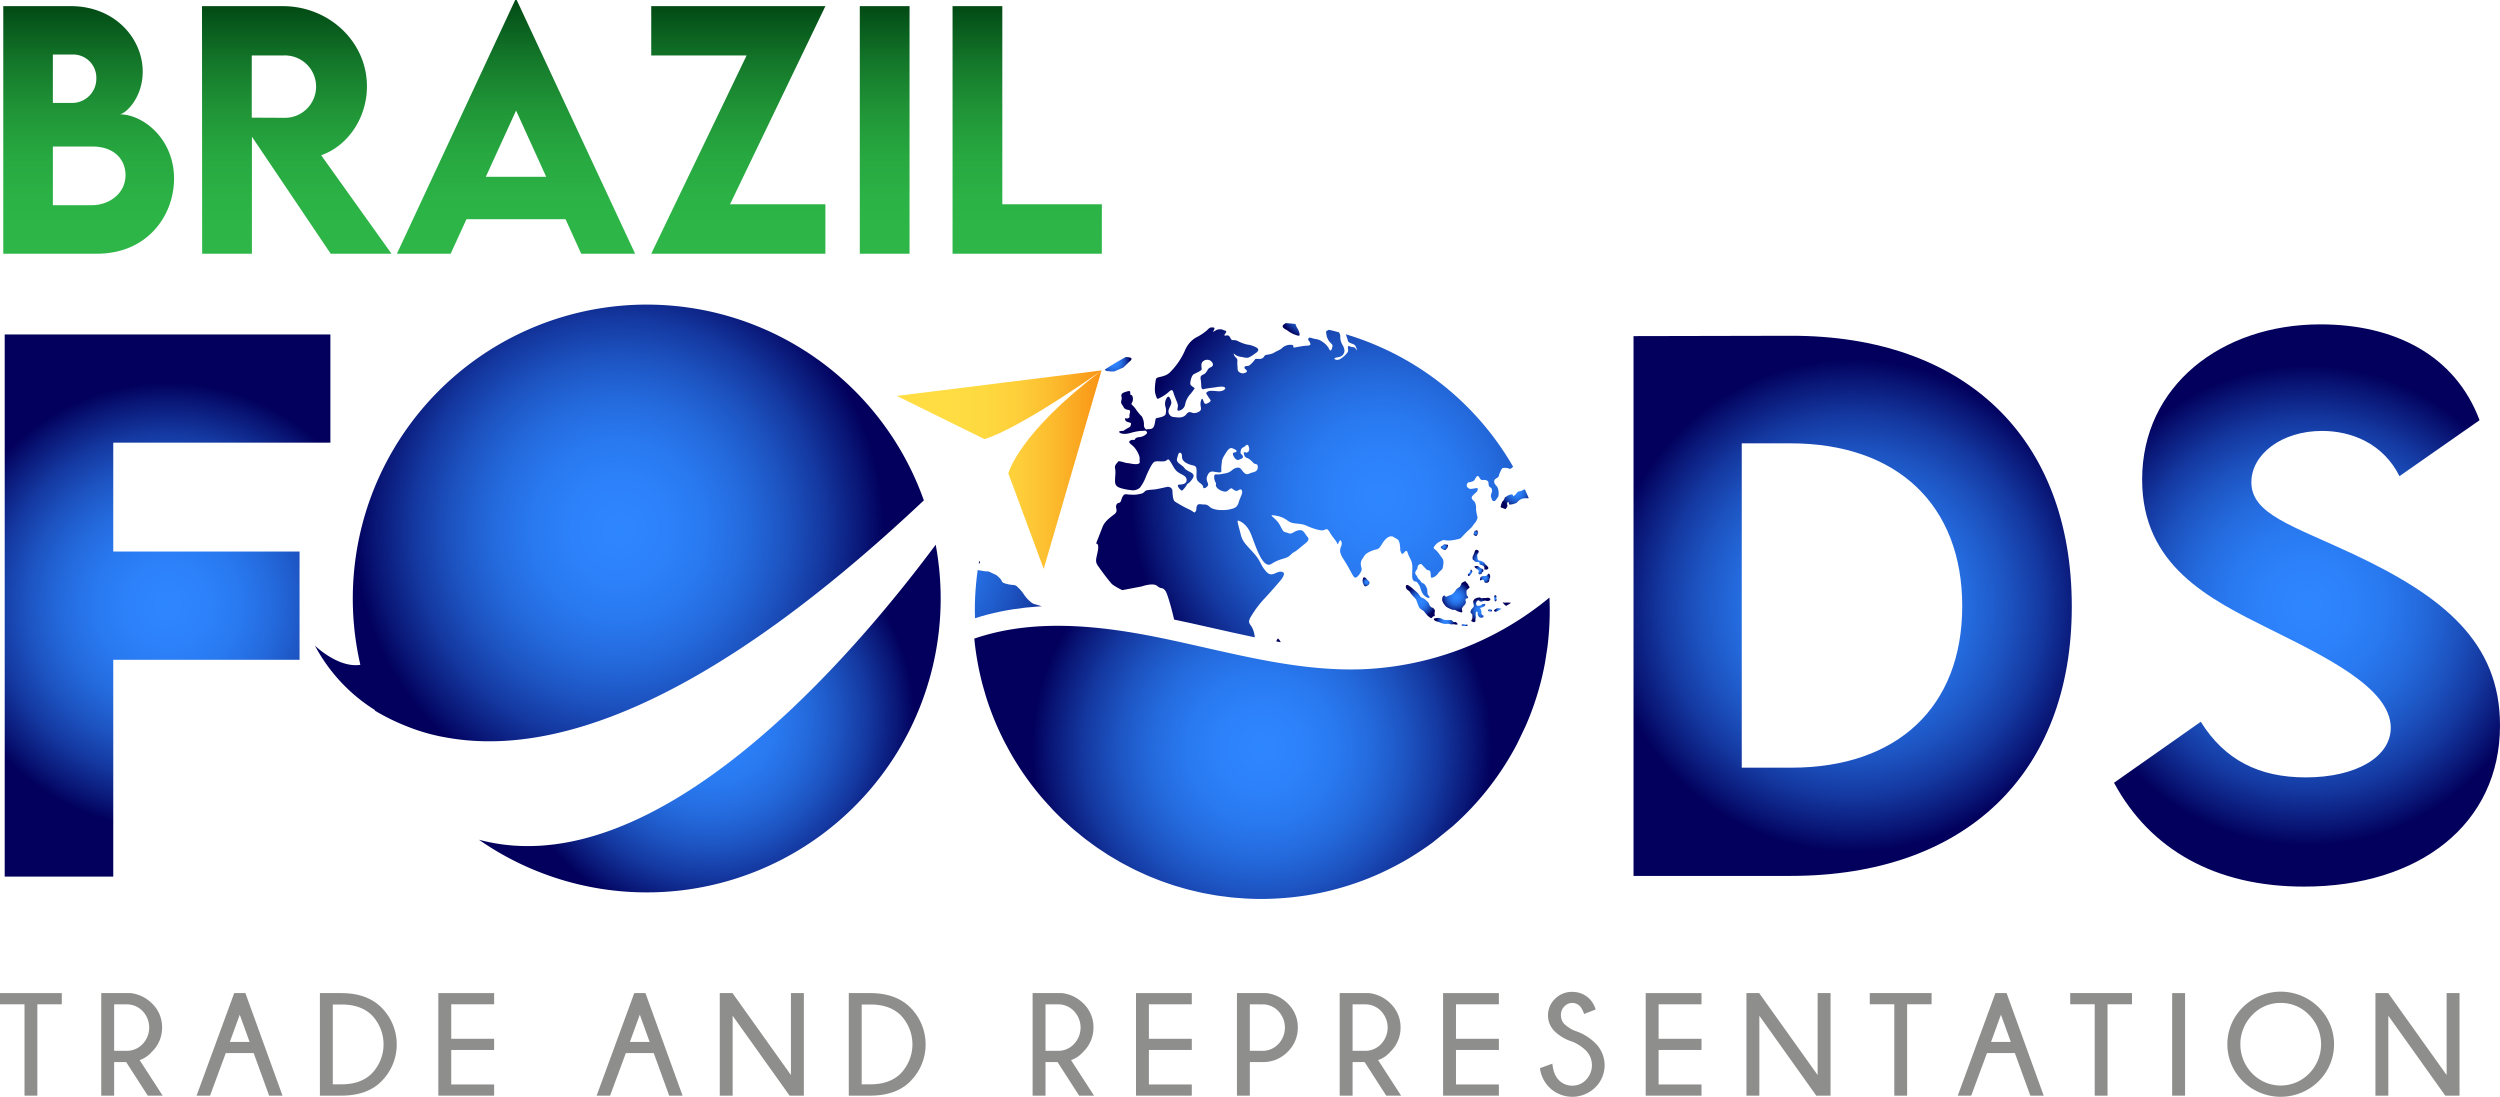 <svg xmlns="http://www.w3.org/2000/svg" xmlns:xlink="http://www.w3.org/1999/xlink" width="953.526" height="418.328" viewBox="0 0 953.526 418.328"><defs><clipPath id="a"><path d="M2861.4,561.544c5.452,1.127,10.958,2.372,16.284,3.577,20,4.519,38.872,8.792,58.192,8.108a111.15,111.15,0,0,0,66.756-25.575l3.734-3.1a109.986,109.986,0,0,0-219.083,13.968c0,.977.048,1.942.074,2.913C2812.756,553.278,2840.2,557.164,2861.4,561.544Z" fill="none"></path></clipPath><radialGradient id="b" cx="0.5" cy="0.5" r="0.609" gradientTransform="translate(0.144) scale(0.713 1)" gradientUnits="objectBoundingBox"><stop offset="0" stop-color="#2e86ff"></stop><stop offset="0.168" stop-color="#2d82fb"></stop><stop offset="0.325" stop-color="#2979f0"></stop><stop offset="0.477" stop-color="#246add"></stop><stop offset="0.626" stop-color="#1d54c2"></stop><stop offset="0.774" stop-color="#1438a0"></stop><stop offset="0.918" stop-color="#091676"></stop><stop offset="1" stop-color="#02005c"></stop></radialGradient><radialGradient id="c" cx="0.5" cy="0.5" r="0.687" gradientTransform="translate(0.2) scale(0.6 1)" xlink:href="#b"></radialGradient><radialGradient id="d" cx="0.5" cy="0.5" r="0.516" gradientTransform="translate(0.03) scale(0.94 1)" xlink:href="#b"></radialGradient><radialGradient id="e" cx="0.5" cy="0.5" r="0.449" gradientTransform="translate(-0.14) scale(1.28 1)" xlink:href="#b"></radialGradient><radialGradient id="f" cx="0.5" cy="0.5" r="0.833" gradientTransform="translate(0.265) scale(0.469 1)" xlink:href="#b"></radialGradient><radialGradient id="g" cx="0.5" cy="0.5" r="1.221" gradientTransform="translate(0.349) scale(0.302 1)" xlink:href="#b"></radialGradient><radialGradient id="h" cx="0.5" cy="0.5" r="0.714" gradientTransform="translate(0.215) scale(0.57 1)" xlink:href="#b"></radialGradient><radialGradient id="i" cx="0.5" cy="0.5" r="0.456" gradientTransform="translate(-0.115) scale(1.231 1)" xlink:href="#b"></radialGradient><radialGradient id="j" cx="0.5" cy="0.5" r="0.741" gradientTransform="translate(0.228) scale(0.543 1)" xlink:href="#b"></radialGradient><radialGradient id="k" cx="0.5" cy="0.5" r="0.708" gradientTransform="translate(0.212) scale(0.576 1)" xlink:href="#b"></radialGradient><radialGradient id="l" cx="0.5" cy="0.5" r="1.225" gradientTransform="translate(0.349) scale(0.301 1)" xlink:href="#b"></radialGradient><radialGradient id="m" cx="0.5" cy="0.5" r="1.308" gradientTransform="translate(0.36) scale(0.281 1)" xlink:href="#b"></radialGradient><radialGradient id="n" cx="0.5" cy="0.5" r="0.47" gradientTransform="translate(-0.071) scale(1.143 1)" xlink:href="#b"></radialGradient><radialGradient id="o" cx="0.5" cy="0.5" r="0.47" gradientTransform="translate(-0.07) scale(1.139 1)" xlink:href="#b"></radialGradient><radialGradient id="p" cx="0.5" cy="0.5" r="0.381" gradientTransform="translate(-0.751) scale(2.502 1)" xlink:href="#b"></radialGradient><radialGradient id="q" cx="0.5" cy="0.5" r="0.531" gradientTransform="translate(0.053) scale(0.894 1)" xlink:href="#b"></radialGradient><radialGradient id="r" cx="0.5" cy="0.5" r="0.523" gradientTransform="translate(0.041) scale(0.918 1)" xlink:href="#b"></radialGradient><radialGradient id="s" cx="0.5" cy="0.5" r="0.452" gradientTransform="translate(-0.128) scale(1.257 1)" xlink:href="#b"></radialGradient><radialGradient id="t" cx="0.5" cy="0.5" r="0.429" gradientTransform="translate(-0.229) scale(1.458 1)" xlink:href="#b"></radialGradient><radialGradient id="u" cx="0.5" cy="0.5" r="0.598" gradientTransform="translate(0.134) scale(0.732 1)" xlink:href="#b"></radialGradient><radialGradient id="v" cx="0.5" cy="0.5" r="0.396" gradientTransform="translate(-0.49) scale(1.979 1)" xlink:href="#b"></radialGradient><radialGradient id="w" cx="0.5" cy="0.5" r="0.362" gradientTransform="translate(-1.808) scale(4.616 1)" xlink:href="#b"></radialGradient><radialGradient id="x" cx="0.5" cy="0.5" r="0.539" gradientTransform="translate(0.066) scale(0.868 1)" xlink:href="#b"></radialGradient><radialGradient id="y" cx="0.5" cy="0.5" r="0.491" gradientTransform="translate(-0.019) scale(1.039 1)" xlink:href="#b"></radialGradient><radialGradient id="z" cx="0.5" cy="0.5" r="0.447" gradientTransform="translate(-0.145) scale(1.291 1)" xlink:href="#b"></radialGradient><radialGradient id="aa" cx="0.5" cy="0.5" r="0.569" gradientTransform="translate(0.103) scale(0.794 1)" xlink:href="#b"></radialGradient><radialGradient id="ab" cx="0.5" cy="0.5" r="0.445" gradientTransform="translate(-0.156) scale(1.312 1)" xlink:href="#b"></radialGradient><radialGradient id="ac" cx="0.5" cy="0.5" r="0.846" gradientTransform="translate(0.27) scale(0.46 1)" xlink:href="#b"></radialGradient><radialGradient id="ad" cx="0.5" cy="0.5" r="0.525" gradientTransform="translate(0.044) scale(0.911 1)" xlink:href="#b"></radialGradient><radialGradient id="ae" cx="0.5" cy="0.5" r="0.856" gradientTransform="translate(0.273) scale(0.453 1)" xlink:href="#b"></radialGradient><radialGradient id="af" cx="0.5" cy="0.5" r="0.931" gradientTransform="translate(0.295) scale(0.41 1)" xlink:href="#b"></radialGradient><radialGradient id="ag" cx="0.5" cy="0.5" r="0.794" gradientTransform="translate(0.251) scale(0.497 1)" xlink:href="#b"></radialGradient><radialGradient id="ah" cx="0.5" cy="0.5" r="0.615" gradientTransform="translate(0.149) scale(0.703 1)" xlink:href="#b"></radialGradient><radialGradient id="ai" cx="0.5" cy="0.5" r="0.712" gradientTransform="translate(0.214) scale(0.572 1)" xlink:href="#b"></radialGradient><radialGradient id="aj" cx="0.5" cy="0.5" r="0.529" gradientTransform="translate(0.051) scale(0.898 1)" xlink:href="#b"></radialGradient><radialGradient id="ak" cx="0.5" cy="0.5" r="0.514" gradientTransform="translate(0.027) scale(0.946 1)" xlink:href="#b"></radialGradient><radialGradient id="al" cx="0.5" cy="0.5" r="0.877" gradientTransform="translate(0.28) scale(0.44 1)" xlink:href="#b"></radialGradient><radialGradient id="am" cx="0.5" cy="0.5" r="0.628" gradientTransform="translate(0.159) scale(0.682 1)" xlink:href="#b"></radialGradient><radialGradient id="an" cx="0.5" cy="0.5" r="0.449" gradientTransform="translate(-0.138) scale(1.276 1)" xlink:href="#b"></radialGradient><radialGradient id="ao" cx="0.5" cy="0.5" r="0.497" gradientTransform="translate(-0.006) scale(1.012 1)" xlink:href="#b"></radialGradient><radialGradient id="ap" cx="0.5" cy="0.5" r="0.611" gradientTransform="translate(0.145) scale(0.71 1)" xlink:href="#b"></radialGradient><radialGradient id="aq" cx="0.5" cy="0.5" r="0.8" gradientTransform="translate(0.254) scale(0.493 1)" xlink:href="#b"></radialGradient><radialGradient id="ar" cx="0.5" cy="0.5" r="0.586" gradientTransform="translate(0.122) scale(0.756 1)" xlink:href="#b"></radialGradient><radialGradient id="as" cx="0.5" cy="0.5" r="0.615" gradientTransform="translate(0.149) scale(0.702 1)" xlink:href="#b"></radialGradient><radialGradient id="at" cx="0.5" cy="0.5" r="0.466" gradientTransform="translate(-0.083) scale(1.167 1)" xlink:href="#b"></radialGradient><radialGradient id="au" cx="0.5" cy="0.5" r="0.574" gradientTransform="translate(0.109) scale(0.782 1)" xlink:href="#b"></radialGradient><radialGradient id="av" cx="0.5" cy="0.5" r="0.542" gradientTransform="translate(0.07) scale(0.86 1)" xlink:href="#b"></radialGradient><radialGradient id="aw" cx="0.5" cy="0.5" r="0.467" gradientTransform="translate(-0.08) scale(1.16 1)" xlink:href="#b"></radialGradient><radialGradient id="ax" cx="0.5" cy="0.5" r="0.768" gradientTransform="translate(0.241) scale(0.519 1)" xlink:href="#b"></radialGradient><radialGradient id="ay" cx="0.5" cy="0.5" r="0.513" gradientTransform="translate(0.025) scale(0.95 1)" xlink:href="#b"></radialGradient><radialGradient id="az" cx="0.5" cy="0.5" r="0.671" gradientTransform="translate(0.19) scale(0.62 1)" xlink:href="#b"></radialGradient><radialGradient id="ba" cx="0.5" cy="0.5" r="0.547" gradientTransform="translate(0.077) scale(0.846 1)" xlink:href="#b"></radialGradient><radialGradient id="bb" cx="0.5" cy="0.5" r="0.536" gradientTransform="translate(0.061) scale(0.877 1)" xlink:href="#b"></radialGradient><radialGradient id="bc" cx="0.5" cy="0.5" r="1.129" gradientTransform="translate(0.335) scale(0.33 1)" xlink:href="#b"></radialGradient><radialGradient id="bd" cx="0.5" cy="0.5" r="0.54" gradientTransform="translate(0.067) scale(0.866 1)" xlink:href="#b"></radialGradient><radialGradient id="be" cx="0.5" cy="0.5" r="0.564" gradientTransform="translate(0.098) scale(0.804 1)" xlink:href="#b"></radialGradient><radialGradient id="bf" cx="0.5" cy="0.5" r="0.724" gradientTransform="translate(0.22) scale(0.56 1)" xlink:href="#b"></radialGradient><radialGradient id="bg" cx="0.5" cy="0.5" r="0.821" gradientTransform="translate(0.261) scale(0.477 1)" xlink:href="#b"></radialGradient><radialGradient id="bh" cx="0.5" cy="0.5" r="0.593" gradientTransform="translate(0.129) scale(0.742 1)" xlink:href="#b"></radialGradient><radialGradient id="bi" cx="0.5" cy="0.5" r="0.656" gradientTransform="translate(0.18) scale(0.64 1)" xlink:href="#b"></radialGradient><radialGradient id="bj" cx="0.5" cy="0.5" r="0.526" gradientTransform="translate(0.047) scale(0.907 1)" xlink:href="#b"></radialGradient><radialGradient id="bk" cx="0.5" cy="0.5" r="0.543" gradientTransform="translate(0.071) scale(0.857 1)" xlink:href="#b"></radialGradient><radialGradient id="bl" cx="0.5" cy="0.5" r="0.497" gradientTransform="translate(-0.006) scale(1.012 1)" xlink:href="#b"></radialGradient><radialGradient id="bm" cx="0.5" cy="0.5" r="0.786" gradientTransform="translate(0.248) scale(0.504 1)" xlink:href="#b"></radialGradient><radialGradient id="bn" cx="0.5" cy="0.5" r="0.455" gradientTransform="translate(-0.119) scale(1.237 1)" xlink:href="#b"></radialGradient><radialGradient id="bo" cx="0.5" cy="0.5" r="0.974" gradientTransform="translate(0.305) scale(0.389 1)" xlink:href="#b"></radialGradient><radialGradient id="bp" cx="0.5" cy="0.5" r="0.704" gradientTransform="translate(0.21) scale(0.581 1)" xlink:href="#b"></radialGradient><radialGradient id="bq" cx="0.5" cy="0.5" r="0.58" gradientTransform="translate(0.115) scale(0.769 1)" xlink:href="#b"></radialGradient><radialGradient id="br" cx="0.5" cy="0.5" r="0.87" gradientTransform="translate(0.278) scale(0.445 1)" xlink:href="#b"></radialGradient><radialGradient id="bs" cx="0.5" cy="0.5" r="0.808" gradientTransform="translate(0.257) scale(0.486 1)" xlink:href="#b"></radialGradient><radialGradient id="bt" cx="0.5" cy="0.5" r="0.789" gradientTransform="translate(0.249) scale(0.501 1)" xlink:href="#b"></radialGradient><radialGradient id="bu" cx="0.5" cy="0.5" r="1.345" gradientTransform="translate(0.364) scale(0.272 1)" xlink:href="#b"></radialGradient><radialGradient id="bv" cx="0.5" cy="0.5" r="0.762" gradientTransform="translate(0.238) scale(0.524 1)" xlink:href="#b"></radialGradient><radialGradient id="bw" cx="0.5" cy="0.5" r="0.412" gradientTransform="translate(-0.332) scale(1.665 1)" xlink:href="#b"></radialGradient><radialGradient id="bx" cx="0.5" cy="0.5" r="0.455" gradientTransform="translate(-0.116) scale(1.232 1)" xlink:href="#b"></radialGradient><radialGradient id="by" cx="0.5" cy="0.5" r="0.429" gradientTransform="translate(-0.228) scale(1.457 1)" xlink:href="#b"></radialGradient><radialGradient id="bz" cx="0.5" cy="0.5" r="0.588" gradientTransform="translate(0.124) scale(0.753 1)" xlink:href="#b"></radialGradient><radialGradient id="ca" cx="0.5" cy="0.5" r="0.607" gradientTransform="translate(0.141) scale(0.717 1)" xlink:href="#b"></radialGradient><linearGradient id="cb" y1="0.5" x2="1" y2="0.5" gradientUnits="objectBoundingBox"><stop offset="0.246" stop-color="#ffdd43"></stop><stop offset="0.428" stop-color="#fed940"></stop><stop offset="0.599" stop-color="#fece39"></stop><stop offset="0.764" stop-color="#fcbb2d"></stop><stop offset="0.926" stop-color="#faa01d"></stop><stop offset="1" stop-color="#fa9214"></stop></linearGradient><linearGradient id="cc" x1="0.5" y1="1" x2="0.5" gradientUnits="objectBoundingBox"><stop offset="0" stop-color="#2eb748"></stop><stop offset="0.203" stop-color="#2cb346"></stop><stop offset="0.392" stop-color="#27a840"></stop><stop offset="0.576" stop-color="#209537"></stop><stop offset="0.757" stop-color="#157a2b"></stop><stop offset="0.934" stop-color="#07581b"></stop><stop offset="1" stop-color="#024a14"></stop></linearGradient></defs><g transform="translate(-475.474 -325.642)"><g transform="translate(-1940)"><g clip-path="url(#a)"><path d="M3010.88,579.2c-1.142-1.054-2.985-2.2-3.688-3.161s-.79,0-1.844-2.195-1.316-3.336-2.019-4.3-.527-1.405-1.054-2.2a2.42,2.42,0,0,0-1.4-.966,1.524,1.524,0,0,0-1.142,1.844c.088.614-.175,2.458-.175,3.336s-.176,1.756-.615,1.668a8.9,8.9,0,0,1-2.634-1.317c-.966-.7-2.458-.526-2.81-1.4a2.609,2.609,0,0,1,.7-2.459c.527-.7,1.229-1.053.527-1.317a6.722,6.722,0,0,0-3.864-.263c-1.4.439-2.9.175-3.336,1.053s.176,2.02-.527,2.459-.088.263-1.405-.264-3.863,1.054-4.3,1.756-2.2,1.493-2.283,2.371.264,2.019-.351,2.195-1.844-.263-3.424.615-1.844.351-3.161,2.019-1.492,1.58-1.317,2.722.527.351.088,2.37-.088.791,1.054,3.6.965,3.161.7,3.688-.439,1.668.176,2.107.614,1.317,1.668.7a20.329,20.329,0,0,1,4.214-1.756c1.932-.614,2.9,0,3.951-1.317s1.405-1.756,3.951-2.019,2.283-.966,4.829.527,2.986,1.4,3.688.966.527.263,1.229,1.229,2.371,4.3,3.863,4.39,1.581-.439,2.9-.527.527.439,1.756.527.79-.088,2.2-.7,2.546-.526,2.458-2.633.615-2.547,1.317-3.776a10.189,10.189,0,0,0,1.405-5.619C3012.021,580.864,3012.021,580.249,3010.88,579.2Z" fill="url(#b)"></path><path d="M3007.953,598.161a2.292,2.292,0,0,0-.936.585c-.293.234-1,.117-1,.117l-.7.117c-.527.117-.234-.234-1.229-.293s-1.463-.175-1.58.176.234.878.643,1.463.41,1.054,1.113,1.054,1.463.351,1.873.176a4.505,4.505,0,0,0,1.287-1.288c.176-.293.586-.293.7-1.054S3008.656,597.868,3007.953,598.161Z" fill="url(#c)"></path><path d="M3032.83,596.756c-.439-.088-.263.263-.79.7a8.013,8.013,0,0,0-1.668,1.756c-.439.7-.966.878-1.669,1.493s-1.58,1.317-2.019,1.668a1.573,1.573,0,0,0-.176,1.844,1.841,1.841,0,0,0,1.054-.176c.439-.263,1.054.088,2.019-.351s.791-.527,1.054-1.317.615-.966,1.317-1.756a15.036,15.036,0,0,1,1.844-1.668,1.5,1.5,0,0,0,.263-1.844C3033.8,596.668,3033.269,596.844,3032.83,596.756Z" fill="url(#d)"></path><path d="M3037.308,592.454a3.025,3.025,0,0,1-1.405-.439,10.7,10.7,0,0,1-1.141-1.669,3.079,3.079,0,0,0-1.405-1.141c-.352-.176.175.966.351,1.493a21.3,21.3,0,0,0,1.054,2.019c.175.351-.791,1.405-.791,2.107s.966.176,1.23.351a3.2,3.2,0,0,1,.614.791.9.9,0,0,0,.7-.966c-.088-.79.087-.527.263-.878s1.054-.088,1.493-.351.263-1.229-.088-1.581S3037.308,592.454,3037.308,592.454Z" fill="url(#e)"></path><path d="M3006.841,562.162c-1.668-1.58-3.775-3.248-4.3-3.687a3.551,3.551,0,0,0-2.2-1.229,7.8,7.8,0,0,1-2.81-.7c-1.053-.439-.878-.965-1.668-.439s-1.141.615-1.844,1.054-1.4.263-1.492-.088-.088-1.053-.439-1.229-.264-.351-.966-.351a9.075,9.075,0,0,0-1.581,0c-.263.088-1.317-.439-.614.351a4.98,4.98,0,0,0,1.405,1.141c.263.176.614-.087.79.439a4.347,4.347,0,0,0,.7,1.142,10.5,10.5,0,0,1,1.493.351c.439.176,1.931.79,1.931.79s1.581.615,1.757,1.054a2.6,2.6,0,0,1,.175,1.141c0,.439-.614.439-.878.527s-.439-.088-.527.263,1.23.966,1.23.966,1.492-.527,1.931-.175a2.523,2.523,0,0,0,1.668.878c.966.087,1.317,0,1.668-.439s1.054-1.581,1.493-1.581a1.8,1.8,0,0,1,1.58.7,6.441,6.441,0,0,0,1.669,1.4,1.414,1.414,0,0,0,1.492.088C3008.6,564.006,3008.509,563.743,3006.841,562.162Z" fill="url(#f)"></path><path d="M2986.252,558.87a3.693,3.693,0,0,1,1.624-.263,3.07,3.07,0,0,0,1.229.087c.264-.087.718-.087.469-.219-.187-.1-.644-.585-.995-.527s-.176-.117-1.054-.234-1.171-.117-1.346.059-.937.482-.849.79S2985.769,559.046,2986.252,558.87Z" fill="url(#g)"></path><path d="M2984.54,558.651a.476.476,0,0,0-.351-.483c-.364-.091-.571-.264-.791-.088s-.439.307-.351.483.659.307.878.307S2984.5,558.87,2984.54,558.651Z" fill="url(#h)"></path><path d="M2976.506,558.519c-.088.483-.4.263,0,.922s.439.044.527.834a6.088,6.088,0,0,1-.044,1.536s-.7.615-.088.878.7.352,1.01.176.351-.307.307-.7.132-.7.132-1.448a4.542,4.542,0,0,1,.088-1.668c.175-.308.658-.088.658.307a1.8,1.8,0,0,0,.483,1.536,1.182,1.182,0,0,0,1.229.308c.615-.088.615-.7.439-.79s-.7-.352-.746-.747a3.934,3.934,0,0,0-.088-1.185c-.175-.571-.219-.395-.351-.746s.351-.264.922-.527.79-.307.922-.615.044-.7-.307-.614-.571-.044-.878.219a1.517,1.517,0,0,1-1.1.483c-.615.044-.746.088-.922-.176a1.3,1.3,0,0,1-.219-.921c.087-.176.439-1.1.922-.922s.57.57,1.185.439a8.327,8.327,0,0,1,1.273-.352c.4,0,.615.132,1.01.132a1.883,1.883,0,0,0,.746-.175l.351-.483a1.085,1.085,0,0,0-1.185-.571,5.786,5.786,0,0,1-1.229.088c-.571-.044-.659.219-1.142.044s-.307-.308-.922-.22a2.592,2.592,0,0,0-1.053.264c-.351.175-.4.131-.571.351a1.514,1.514,0,0,0-.483,1.361,3.493,3.493,0,0,1,.22,1.317c-.044.351-.352.526-.615.878S2976.594,558.036,2976.506,558.519Z" fill="url(#i)"></path><path d="M2983.179,563.787a2.021,2.021,0,0,1-.966.483,5.564,5.564,0,0,0-1.053.219c-.132.088-.571.308-.4.571s1.141.4,1.141.4a1.909,1.909,0,0,1,.746-.615c.351-.087.966.044,1.1-.175s.351-.79.219-.834C2983.576,563.7,2983.355,563.567,2983.179,563.787Z" fill="url(#j)"></path><path d="M2976.945,564.577c-.351-.263-.57-.439-.746-.307s-.571.483-.088.746.922.044,1.141.307.747.044.747.044c0-.263.088-.4-.22-.439A1.5,1.5,0,0,1,2976.945,564.577Z" fill="url(#k)"></path><path d="M2973.433,563.743c-.351.088-.746.307-.263.527a3.96,3.96,0,0,0,1.536.132c.264,0,.483-.088.527-.22.075-.224,0-.307-.615-.307S2973.784,563.655,2973.433,563.743Z" fill="url(#l)"></path><path d="M2971.458,563.655s-.571-.79-.791-.79-.57.263-1.009-.176-.527-.658-1.581-.57a6.37,6.37,0,0,1-2.151-.176c-.351-.088-.131-.219-.922-.439a3.14,3.14,0,0,0-1.624-.132c-.483.088-1.317.088-.966.659s1.625.79,2.239,1.01a5.209,5.209,0,0,0,2.459.57,2.749,2.749,0,0,1,1.58.132c.658.176.746-.132,1.58.044S2971.37,563.875,2971.458,563.655Z" fill="url(#m)"></path><path d="M2962.634,559.924c-.088-.352.044-.352.087-.966s.088-.571-.351-1.142-.483-.219-1.009-.614a2.217,2.217,0,0,1-.834-1.229c-.264-.615-.44-.7-1.186-1.405a3.718,3.718,0,0,0-1.58-.966c-.615-.263-1.01-1.185-1.449-1.668s-1.185-1.054-1.712-1.537a16.116,16.116,0,0,0-1.493-1.185c-.7-.527-.834-.483-1.185-.395s-.263.922-.132,1.229a2.942,2.942,0,0,0,1.01.922c.307.176.439.571.878,1.185a27.464,27.464,0,0,0,1.888,2.064s.658,1.887,1.1,2.853,1.537,1.317,1.844,1.668,1.405,1.669,1.405,1.669a12.789,12.789,0,0,0,1.185.921c.483.308.571-.263,1.054-.614a.87.87,0,0,0,.483-.132C2962.765,560.451,2962.721,560.275,2962.634,559.924Z" fill="url(#n)"></path><path d="M2965.619,554.919a5.832,5.832,0,0,0,1.668,2.283,16.756,16.756,0,0,0,1.8.878c.658.307,1.01,0,1.58.307a4.871,4.871,0,0,0,1.581.659c.571.087.351.395.878.044.327-.218-.22-.791,0-1.405a3.4,3.4,0,0,1,1.009-1.317,3.468,3.468,0,0,0,.483-1.054s-.4-1.053,0-1.317,1.01,0,.747-.658-.483-.4-.527-1.23-.088-1.185.088-1.4.351-.264.658-.615.615-.263.22-.834-.351-.834-.834-1.229-.308-.878-.922-.615a6.364,6.364,0,0,0-1.1.615s-.483,1.317-.79,1.492-1.185.834-1.185.834a7.233,7.233,0,0,1-1.537,1.888,6.671,6.671,0,0,1-1.492.615s-.922.527-1.142.351,0-.527-.658-.351S2965.443,554.48,2965.619,554.919Z" fill="url(#o)"></path><path d="M2985.813,552.68c-.664,0-.4.922-.351,1.493s.175,1.009.483.79a.676.676,0,0,0,.351-.746c-.044-.352-.22-.088-.088-.7S2986.032,552.68,2985.813,552.68Z" fill="url(#p)"></path><path d="M2980.9,546.754c.4-.044.351.044.571.395s.176.834.7.79c0,0,.79.044,1.1-.351s.219-1.142.439-1.493a1.451,1.451,0,0,0-.176-1.492c-.351-.439-.571.131-.922.482s-.878.264-1.317.264a2.7,2.7,0,0,0-1.1.439,3.981,3.981,0,0,0-.264,1.1C2979.974,547.149,2980.5,546.8,2980.9,546.754Z" fill="url(#q)"></path><path d="M2979.36,544.339c.131.615.746.22,1.009.264a1.283,1.283,0,0,0,.352-.483c.087-.264.219-.308.439-.483s.087-.659-.088-.878-.7-.264-.7-.264a7.947,7.947,0,0,1-.834-.7c-.131-.176-.57-.351-1.361-.22s-.087.615.878,1.317S2979.228,543.725,2979.36,544.339Z" fill="url(#r)"></path><path d="M2977.165,538.808c.131.7.263.219.7.79s.878.307,1.493.395.175.351.483.79.526.264,1.185.571a1.111,1.111,0,0,1,.527,1.449,2.727,2.727,0,0,0,.965.087.868.868,0,0,0,.615-.483c.088-.263-.132-.439-.351-.79s-.659-.483-.966-1.009-.307-.352-.966-.79-1.273-.22-1.58-.571-.264-.79-.351-1.493.044-.614.4-1.185.044-.878.044-.878a1.275,1.275,0,0,0-.791-.351c-.439,0-.614.614-.746,1.1a6.825,6.825,0,0,1-.527,1.185A1.912,1.912,0,0,0,2977.165,538.808Z" fill="url(#s)"></path><path d="M2976.2,543.637a1.7,1.7,0,0,1-.7.834.557.557,0,0,0,0,.79c.176.22.439-.044.571-.132a6.642,6.642,0,0,0,.966-1.4,1.15,1.15,0,0,0-.351-.747C2976.331,542.627,2976.375,543.154,2976.2,543.637Z" fill="url(#t)"></path><path d="M3049.98,469.036a45.7,45.7,0,0,1-4.8-1.873,42.288,42.288,0,0,1-4.331-2.342,30.754,30.754,0,0,1-3.512-2.107c-.937-.819-1.054-1.522-3.044-1.522s-3.278-.234-3.629.117-.234,1.288-1.288,1.522-1.17-.819-2.458-1.053a26.941,26.941,0,0,0-4.566-.234c-1.756,0-3.277-.235-3.394-.7s.819-1.522-.937-2.458a8.88,8.88,0,0,0-5.151-1.171c-1.405.234-2.341.937-3.278-.117s-1.522-2.458-2.458-2.81a16.3,16.3,0,0,0-3.629-1.17c-.82,0-1.99-1.288-3.044-1.288s-2.107-1.054-2.341.117,1.053,2.224-.117,2.693a5.808,5.808,0,0,1-3.278.351,30.218,30.218,0,0,1-3.512-.586c-.82-.117-.937-1.287-1.639-.234s-.234,1.639-1.171,1.4-2.81-.468-2.224-1.756,1.405-1.522,1.171-2.341-1.288-2.693-1.757-2.81a12.372,12.372,0,0,0-3.043-.234,5.1,5.1,0,0,0-1.99.7,6.426,6.426,0,0,1-3.278.82c-1.405,0-2.342.117-2.108-.585s.7-1.522-.234-1.522-3.161,0-4.448-.117-1.756-.82-3.512-.469-2.107,1.4-3.629,1.054-.117-2.107,3.044-3.278,4.565-2.927,4.916-3.98-3.892-2.956-5.209-3.044-1.317-.615-1.581.176-1.229,1.58-1.843.614-1.23-1.931-1.581-2.019-1.58-1.4-2.722,0-1.229,2.019-2.107,2.2-3.073.176-4.039.615a17.461,17.461,0,0,1-4.916.79c-1.23,0-2.459-.439-3.6.175s-1.756,1.4-1.493,2.107.7,1.054.439,2.02-.7.966-1.668,1.229-1.844,0-3.249.264-2.019-1.142-2.282,0a2.594,2.594,0,0,0,1.317,2.9c1.053.527,2.019.351,1.668,1.229s-1.581,1.317-2.107.878-.966-1.141-2.02-1.229-1.141-.615-2.2-.176-.351,1.932-.878,2.108-1.229-.527-1.053-1.4.79-2.02,0-2.02-1.669-.351-1.493.966-.263,2.546,0,3.424.7,1.932.878,2.722,1.054.878,2.2,1.4,1.229,2.458,1.229,2.458-.614-1.492-1.492-1.4-1.844-.966-1.932,0,.439,1.317-.351,2.282a8.809,8.809,0,0,1-2.81,2.371c-.966.439-2.107.088-1.931-.351s2.019-.351,2.721-.966a2.447,2.447,0,0,0,1.054-2.2,5.26,5.26,0,0,0-.878-2.2,5.767,5.767,0,0,1-.7-2.985c0-1.4-.7-.966-.352-2.459s.966-1.756,1.142-2.634.614-2.019-.351-2.107-1.756-.79-2.9-.175-1.668-.088-1.756,1.492.527,2.283-.088,3.161-1.317.088-1.053,1.493a6.049,6.049,0,0,0,1.053,2.985c.7.966,1.493,1.229,1.317,2.019s-.614,2.371-1.229,1.054a7.3,7.3,0,0,0-2.722-2.9,5.111,5.111,0,0,0-2.458-.965c-1.668-.264-2.283-.879-2.722-.264s.264.878.527,1.581.527,1.141-1.317,1.229-4.653.79-4.917.7.439-1.054-1.141-1.054a4.748,4.748,0,0,0-3.337,1.317c-.439.527-1.931,1.054-3.073,1.757s-2.9.614-3.336.965-.176.615-1.141,1.142-2.2-.088-2.635.351a12.2,12.2,0,0,1-2.107,2.283c-.878.527-1.58,0-1.931.7s1.4,1.142.79,1.844a2.256,2.256,0,0,1-2.9,0c-.7-.7-.439-.7-.614-2.546s.351-2.02-.527-2.9a3.123,3.123,0,0,1-.966-1.668,5.036,5.036,0,0,0,2.546,1.317c1.405.176,2.371.615,3.337.264a14.648,14.648,0,0,0,2.458-1.581c.878-.527,1.756-1.4.439-2.2a10.166,10.166,0,0,0-3.6-1.141,15.887,15.887,0,0,1-3.687-1.4c-1.493-.7-1.932.263-2.546-.878s-.7-1.317-2.02-1.142,1.142-1.492,0-1.843-1.492-.7-2.37-.527-.352-.176-1.844.7.966-1.229-.351-1.4-1.581.176-2.547,1.142a20.43,20.43,0,0,1-4.214,2.722,10.3,10.3,0,0,0-4.127,4.917,26.979,26.979,0,0,1-5.911,8.516c-2.225,1.873-4.917,1.288-5.151,2.459s-.7,4.214-.118,5.853.469,1.873,1.522,1.288a15.388,15.388,0,0,0,3.395-2.225c.937-.936,1.522-1.17,1.873.117s1.288,3.278,1.639,4.449-.7,2.692.469,2.458a2.863,2.863,0,0,0,2.341-2.224,8.156,8.156,0,0,1,1.639-3.629,25.865,25.865,0,0,0,1.99-2.576c.117-.351-1.639-.936-1.639-1.873s.468-3.16,1.405-3.629,2.81-1.287,2.927-1.756-.469-2.107.351-2.926a2.375,2.375,0,0,1,3.278-.234c.936.936.936,1.873-.234,2.341s-1.054,1.288-1.991,2.224-2.107.468-1.756,2.459-.117,3.98,1.171,3.629,3.044-.469,4.449-.7,3.16-.468,3.629.117-.82,1.4-2.225,1.4-3.4-.468-4.331.117-.585.7.117,1.873,1.405,1.522.585,2.108-1.756,1.053-2.107.234-.7-2.342-1.171-.82,0,2.341,0,3.161-1.17,1.522-2.458,1.639-1.873-1.171-3.161.468-3.4,1.171-4.682,1.054a2.182,2.182,0,0,1-2.108-2.459c.235-1.287,1.288-2.341,1.054-3.4s-.937-2.692-1.639-1.521a4,4,0,0,0-.585,3.394,5.207,5.207,0,0,1,.117,2.693c-.117,1.288-3.161,1.522-3.629,1.756s-.352,2.341-1.054,3.395-1.99.585-2.458.819-1.171-.7-1.171-1.521a6.077,6.077,0,0,0-.819-3.395,17.359,17.359,0,0,1-2.225-2.693c-1.287-1.873-2.107-1.756-1.522-2.575s.469-2.81-.351-2.927.468-1.873-1.287-1.4-2.693.82-2.342,2.107-.7,1.756.234,3.044.351,1.054,1.288,1.639,2.107-.117,1.639,1.639.351,1.171-.468,1.756-1.639-.468-1.288.7,2.341.82,2.224,1.522-.234,1.171-.819,1.4a18.522,18.522,0,0,0-2.107,1.288s-2.693,0-1.171.819,4.214-.117,4.214-.117a21.519,21.519,0,0,1,3.746-.7c.586.117,1.405-.234,1.756,0s.82.7.117,1.288a4.348,4.348,0,0,1-2.224,1.053c-.819.117-1.639.117-1.99.82s-.819-.117-1.873.585.468,1.288,1.522,2.458,2.224,3.395,2.107,4.449.468,1.756-.819,1.99-3.161-.351-3.864-.351-3.278-1.054-3.512-.586-1.522,1.288-1.17,2.693-.117,3.512,0,5.151,1.288,1.99,2.341,2.341a19.884,19.884,0,0,0,3.629.7,4,4,0,0,0,3.512-.937,16.293,16.293,0,0,0,2.341-4.331c.82-1.873,2.225-5.034,3.161-5.5s2.576,0,3.863-.235,1.171-1.521,2.225.117,1.639,3.278,3.161,4.215,2.692,1.288,2.926,2.224a1.533,1.533,0,0,1-1.053,2.107c-1.171.469-2.459-.117-2.108.937a3.326,3.326,0,0,0,1.522,1.639,9.026,9.026,0,0,0,1.756-2.107c.234-.7.82-.586,1.639-1.639s1.522-1.99.586-2.81-2.225-.936-3.161-2.224-3.161-1.756-2.693-3.512.7-2.693,1.522-1.99-.468,2.224,1.873,3.629,3.746.585,3.98,2.224-.234,3.044.235,4.214,2.341,1.756,2.341,2.81,1.756,0,1.873-.819-.937-1.756-.351-3.278,1.288-1.99,2.575-1.756,2.693.468,2.81,0-.117-.82.117-2.81.117-1.873,1.405-3.98,1.99-2.459,2.809-2.107,1.873.819,1.405,1.287-1.756,0-1.171,1.4,1.522,1.99,2.225,1.639,1.756-.468,1.405-1.4-.937-.468-.82-1.639.585-1.522,1.171-1.756,1.405-1.639,1.873-.351.234,1.99-.468,2.342-1.639-.7-1.288.7.936,1.288,1.639,1.639a7.445,7.445,0,0,1,1.873,1.639c.819.819,1.756.117,1.756,1.639s-1.171,1.873-2.224,2.107-1.756,1.171-2.927.117-1.288-2.224-2.693-1.99-1.522.7-2.575,1.4-1.756.7-3.512,1.053-2.576-.351-2.693.82a4.042,4.042,0,0,0,.586,2.458c.351.82-.352.7.351,1.756s3.044,1.99,3.863,1.522,1.405-1.4,1.99-1.054,1.405,1.288,2.342.7,1.4-.469,1.521.468-.7,2.107-1.17,3.629-.82,2.458-2.693,2.927a11.612,11.612,0,0,1-3.863.468,8.767,8.767,0,0,1-3.629-.585c-1.288-.469-1.405-1.522-3.044-1.522s-2.341-.468-2.809.468,0,1.405-.586,2.224-.468,0-2.926-1.053a43.873,43.873,0,0,1-4.8-2.693c-1.171-.585-.937-4.1-1.171-4.683a1.818,1.818,0,0,0-2.107-.936c-1.054.234-2.576.585-3.863.819s-3.512.235-4.1.586-.7,1.053-2.458,1.288a9.654,9.654,0,0,1-2.81.234c-2.224,0-2.692-.586-3.4.468s-.585,1.99-1.17,2.458-.937,0-1.405,1.054.878,2.224-.7,3.453-3.688,2.635-4.566,4.917-2.458,6.322-2.458,6.322,1.229-.351.7,2.634-1.229,4.039,0,5.8,4.566,6.321,5.619,7.2a23.763,23.763,0,0,0,3.688,2.108l7.375-1.405s4.39-1.581,5.97-.176,1.932.176,3.161,1.932,5.444,18.087,4.39,19.843-1.756,3.512-.878,5.619.878,5.268,1.581,7.024,1.229,2.634,2.634,5.443,0,3.864,1.931,4.917,2.459,1.756,5.093,1.054,4.038-2.283,5.97-3.161,3.688-2.107,3.863-3.336-.351-2.283,0-3.337.527-2.107,1.229-2.458,2.459-4.39,3.688-5.795,2.283-1.58,3.337-3.512,1.755-2.81.877-6.5-3.16-2.985-.877-6.5a38.686,38.686,0,0,1,5.267-6.849c2.283-2.458,5.795-6.5,6.147-7.024s1.931-2.634-.176-2.809-3.512,2.458-5.795-.176-1.756-3.688-4.741-7.024-4.214-4.214-4.917-7.2-1.58-5.268-.878-5.092,3.161,1.229,4.741,4.917,4.39,13.872,7.9,11.589,5.619-1.756,7.2-3.336,1.229-.7,3.687-2.81,4.039-2.809,2.81-4.214-1.405-2.81-3.336-2.458-2.459,1.755-4.039,1.053-1.405.351-2.985-2.81-5.268-4.39-1.932-3.863,4.039,1.581,5.619,2.459,4.039.351,6.322,1.4,5.092,1.932,6.322,1.757,1.4-1.23,2.634.878,2.458,3.16,2.809,4.214.878-2.634,1.581-.7-1.932,2.458.7,6.5,3.336,6.146,4.214,7.024,2.81-2.107,2.81-2.985-.878-2.283.176-3.864,1.053-2.107,3.512-3.16,2.458,0,4.038-2.635,3.337-3.512,4.566-2.633,1.932.526,2.283,2.985-.176,1.405.527,2.985,1.756-2.283,2.458,0,1.668,2.722,1.756,5.092-.439,5.005.615,5.62.7-.264,1.668,1.141.527,1.141,1.229,2.81a4.371,4.371,0,0,0,2.283,2.458.926.926,0,0,0,.819-.088c0-.527-.409-.527-.7-1.171s-.059-1.521-.351-2.282a5.068,5.068,0,0,0-1.054-1.756c-.293-.234-.878-.176-1.346-.995s-.761-.586-1.229-1.581-.937-1.053-.82-1.756a3.218,3.218,0,0,1,.82-1.405s0-1.112.468-1.463.936-.527,1.288-.117,1.229,1.346,1.7,1.815,1.229.117,1.463.878.118,1.756.293,2.165,1.756-.175,2.693-1.522,1.7-1.17,1.873-2.634.409-2.283-.41-3.336-1-1.463-1.7-2.283-1.405-1.112-1.464-1.463,1.054-1.639,1.581-1.99a22.628,22.628,0,0,1,2.107-1.054,14.126,14.126,0,0,0,2.166.234c.936,0,4.141-.541,4.536-.98s1.668-1.756,2.151-2.239,1.141-1.054,1.668-1.58.746-.966,1.361-1.713a4.688,4.688,0,0,0,1.185-2.326,20.81,20.81,0,0,1-.6-2.985,5.142,5.142,0,0,0-.409-2.752c-.41-.7-1.347-1.112-1.23-1.873s1.756-1.873,1.991-2.224.585-1.346,0-1.346-2.634.585-3.1.117-.761-.41-.761-1.054a1.292,1.292,0,0,1,.469-1.17c.234-.117,2.019-.235,2.458-.981s.922-1.756,1.449-1.448.614,1.58,1.756,1.448,2.151.22,2.151,1.229.307,1.493.834,1.669.527,1.492.527,1.492-.659,1.493-.4,2.107.351,1.186.527,1.317.746.439,1.1.044,1.141-1.58,1.141-1.58a5.9,5.9,0,0,0,.088-1.976,5.046,5.046,0,0,0-.571-1.8,4.617,4.617,0,0,1-.965-1.273,1.688,1.688,0,0,1,0-1.229c.175-.439,1.273-.878,1.492-1.229s.22-.834.615-1.668.614-1.537,1.229-1.712a5.553,5.553,0,0,1,1.8.131c.351,0,.7.571,1.405-.087s3.731-3,4.961-5.517,2.751-6.38,2.751-6.38-.059-3.747-.176-4.39-1.112-1.347-1.346-1.23a7.993,7.993,0,0,0-.82.586c-.409.292-1.405.878-1.756.409s-1.7-.7-1.7-2.107-.41-1.053,1.99-2.4a21.953,21.953,0,0,0,5.678-4.155,4.593,4.593,0,0,1,4.565-1.756c1.873.234,4.215,0,4.8.936s.468,1.522,1.405.937a11.918,11.918,0,0,0,2.224-2.342,10.648,10.648,0,0,1,2.81-2.107c.936-.234,2.341-.82,2.692-.585a5.61,5.61,0,0,1,.937,1.287s.351.235.7-.468.468-1.756,1.171-1.288,1.639,2.81,0,3.747-3.98,2.692-5.268,3.629-3.278.585-3.512,1.639a13.069,13.069,0,0,0,1.171,6.2c.936,1.756,1.4,3.863,2.575,2.81s1.405-2.693,1.873-3.981,1.288-1.873,1.873-3.043a23.284,23.284,0,0,0,1.171-3.395s-2.107.351-2.107,0,.351-1.756,3.043-2.342,4.1-1.053,4.917-.819A4.668,4.668,0,0,0,3033,477a7.944,7.944,0,0,1,3.63-2.341c.7-.117,1.756.82,2.107.117s-.468-1.99-.585-2.341-.586-1.171.468-1.4,1.756.234,2.107-.585-.117-2.459,1.171-1.873,2.107,1.053,2.458,1.873-.351,1.053,1.405,1.287,1.4.7,2.341,0,.351-1.17,1.756-.936S3051.034,469.27,3049.98,469.036Z" fill="url(#u)"></path><path d="M2902.973,569.187c-.438.087-.614,1.053-1.317,2.2a9.274,9.274,0,0,1-2.809,2.282s-2.019.439-1.932,1.317.79,1.669.7,2.634-1.142.791-1.142,2.2.352,1.756.791,3.337,3.16,2.283,3.863.79a13.444,13.444,0,0,0,1.58-4.917,45.911,45.911,0,0,1,1.229-5.356c.352-1.58.615-1.58.176-2.721A4.758,4.758,0,0,0,2902.973,569.187Z" fill="url(#v)"></path><path d="M3000.11,496.2a2.019,2.019,0,0,0,0,1.522,20.372,20.372,0,0,1,.819,2.225s1.054-.352.82-1.171a26.2,26.2,0,0,1-.469-2.693,12.708,12.708,0,0,1,.7-1.4c.468-.819.819-.7.585-2.224s-.7-1.756-.7-2.575-.234-.117,0-.82a10.268,10.268,0,0,1,.7-1.522c-.7.469-1.756-.234-1.522,1.991a12.256,12.256,0,0,1-.117,4.448C3000.7,494.673,3000.11,496.2,3000.11,496.2Z" fill="url(#w)"></path><path d="M2997.768,505.678c-.117.468.937,1.17.937,1.17s.468-1.053.819-1.17a14.207,14.207,0,0,0,2.342-.82c.585-.351.585-.117,1.405-.234s.7-1.053.7-1.756a2.3,2.3,0,0,1-1.639-.234c-.819-.468-.468-1.288-1.288-1.171s-.351.82-.7,1.639-.7.469-1.522.82S2997.886,505.209,2997.768,505.678Z" fill="url(#x)"></path><path d="M2996.6,512.468l-1.4.585s-.585-.234-1.288.7a3.52,3.52,0,0,1-1.287,1.171s0-.819-.7-.7a3.966,3.966,0,0,0-1.756.7c-.468.351-.7.234-.819.7a2.658,2.658,0,0,1-.82,1.287,5.785,5.785,0,0,0-.7,2.224l1.873.7s.936-1.054.7-1.522,0-1.522.468-1.054-.351.82.7.82a6.918,6.918,0,0,0,2.458-.7,4.38,4.38,0,0,1,1.99-1.521c1.171-.352,2.693,0,3.044-.352a1.51,1.51,0,0,0,.468-1.639,4.241,4.241,0,0,1-.234-2.458c.234-1.054,0-1.522.469-2.341a1.759,1.759,0,0,0,0-1.639s-.7.819-1.288.585-.468-1.522-.585-.234a11.423,11.423,0,0,0,.351,3.044C2998.354,511.765,2996.6,512.468,2996.6,512.468Z" fill="url(#y)"></path><path d="M2978.628,530.028a4.062,4.062,0,0,0,.527-.878,2.818,2.818,0,0,0-.234-1.229,1.955,1.955,0,0,0-1.054.351s-.527,1-.234,1.4A1.239,1.239,0,0,0,2978.628,530.028Z" fill="url(#z)"></path><path d="M2967.565,534.535l.234-1.112c-.644.117-1.229-.469-1.814.058s-1.405.644-.7,1.288a2.685,2.685,0,0,0,1.464.7Z" fill="url(#aa)"></path><path d="M2936.425,546.095a1.511,1.511,0,0,0-.878-.263,2.851,2.851,0,0,0-.175,2.37c.263.352.351,1.4,1.317.966s1.58-1.229.7-2.019A5.857,5.857,0,0,1,2936.425,546.095Z" fill="url(#ab)"></path><path d="M3010.353,560.407s1.932-1.639.761-1.522-.351.292-1.522.7a3.682,3.682,0,0,1-1.756.351c-.468,0,.293.586.293.586A4.269,4.269,0,0,0,3010.353,560.407Z" fill="url(#ac)"></path><path d="M2998.237,447.613c.234.7.117,1.287,1.17,1.99a12.068,12.068,0,0,0,2.459,1.17c.117-.351-.7-1.053-1.054-1.639S2998,446.91,2998.237,447.613Z" fill="url(#ad)"></path><path d="M3006.9,447.027c1.17.234,3.16.82,3.043.234a1.362,1.362,0,0,0-1.521-1.17,14.455,14.455,0,0,1-3.161-.7C3005.261,446.091,3005.729,446.793,3006.9,447.027Z" fill="url(#ae)"></path><path d="M2996.832,446.676s2.224-1.4,3.161-1.171a7.508,7.508,0,0,0,2.575.469.962.962,0,0,0,.82-.7,4.423,4.423,0,0,0-2.459-1.756c-.7-.117-1.288.351-2.224.117s.7-.936-1.639-.585-3.161.7-2.575,1.756A6.139,6.139,0,0,0,2996.832,446.676Z" fill="url(#af)"></path><path d="M2956.21,433.213a.835.835,0,0,0,1.053.586,10.62,10.62,0,0,1,2.693.117,16.257,16.257,0,0,0,3.261-.448.547.547,0,0,0-.217-.021,6.911,6.911,0,0,1-2.342-1.638c-1.053-.937-.819-1.874-2.926-1.171A2.056,2.056,0,0,0,2956.21,433.213Z" fill="url(#ag)"></path><path d="M2947.225,427.126c-.176,1.317,1.668,2.809,1.668,2.809l2.9.878,3.073.264,1.405-.79c.351-.7.966-1.756-.351-2.283s-2.283.527-2.546-1.054-.264-2.546-1.229-2.546-1.844-.176-2.547.966S2947.4,425.809,2947.225,427.126Z" fill="url(#ah)"></path><path d="M2945.644,425.633c.352.351,1.493-.7,2.283-1.843a12.569,12.569,0,0,0-2.809.526C2943.8,424.755,2945.293,425.282,2945.644,425.633Z" fill="url(#ai)"></path><path d="M2905.432,449.164c-2.02,1.317.614,2.107,1.229,2.634a9.827,9.827,0,0,0,2.985,1.58c1.581.615,1.756.351,1.317-1.141s-1.317-1.756-1.492-3.951,2.107-2.2,2.107-2.2a39.78,39.78,0,0,0,2.37-3.512c.966-1.668,1.054-.352,2.547-1.756a12.792,12.792,0,0,1,3.951-2.459c1.141-.527,3.82-.846,3.512-1.668-.264-.7-2.107-.175-3.688.439s-1.932.615-3.512,1.141a36.557,36.557,0,0,0-4.214,1.493c-2.283.966-2.371,2.02-3.776,2.81s-.614,1.931-.966,2.721S2907.451,447.847,2905.432,449.164Z" fill="url(#aj)"></path><path d="M2837.478,455.222c.352-1.4-.7-2.458,0-5.971s.7-4.214,2.108-5.619-1.23-4.741-.176-7.9,2.283-2.283,1.58-3.863-3.336-1.4-1.4-3.512a46.067,46.067,0,0,1,5.8-5.092,11.462,11.462,0,0,1,3.336-1.756,6.169,6.169,0,0,0-4.917-.7c-2.107.352-6.673.7-6.673.7l1.054-3.161s-5.268-1.054-7.727-1.756a87.866,87.866,0,0,0-9.482-1.4,3.854,3.854,0,0,1-2.81,2.458c-2.107.352-6.321-1.4-7.024.352s3.512,3.161,1.756,4.214-1.053-2.107-7.726-2.107-12.994,4.214-12.292,5.97,4.214,1.4,1.054,3.161-2.81,1.054-5.268,2.107-5.62,2.81-5.62,2.81l5.971,5.619s6.321-2.458,9.482,1.054,4.917,4.917,4.917,7.726,3.863,3.863,3.863,5.971-2.809,1.4-3.512,4.214,1.405,7.375,4.215,9.834-.352,1.4,3.863,4.565,4.214,6.673,6.321,1.756-.7-8.077,1.756-9.482,6.673-1.4,7.024-3.161,1.405-3.863,3.161-4.214S2837.127,456.627,2837.478,455.222Z" fill="url(#ak)"></path><path d="M2846.171,463.651s2.2-1.493-.352-1.756-2.458-.79-3.95-.176a11.037,11.037,0,0,0-2.722,1.317c-.527.439-1.054.966-1.054.966l-.966.439-.351-1.141c-.351-.264-.878-1.4-1.492-1.142s-2.635-1.931-1.054.79a19.615,19.615,0,0,0,3.073,4.127s2.722.527,3.6.088,2.985-1.317,2.985-1.317Z" fill="url(#al)"></path><path d="M2767.121,427.009c1.4,1.171,2.693.468,5.268.234s2.108-.7,4.917-1.639-.468,1.171-1.873,1.99-3.161.117-5.619,1.288,1.288.936,1.99,1.522a1.022,1.022,0,0,1-.468,1.756c-.7.117-2.342.819-1.756,2.107s1.873.937,1.522,1.054a23.926,23.926,0,0,0-2.693-.117c-2.107.117-.585,1.053.351,1.756s-.7.819-.7.819-1.054,1.522-.82,1.873,1.756.351,3.747.234,1.4-.234,2.809-.819.937.468.937.468l2.926-.7.117-1.054s.234-2.693.586-3.044a20.4,20.4,0,0,1,2.692-1.4,4.026,4.026,0,0,1,.352-2.341,1.758,1.758,0,0,1,1.872-1.054l4.449-2.224a22.134,22.134,0,0,0,2.576-3.395c.468-1.053-1.756-1.288-1.405-1.4a19.588,19.588,0,0,0,3.512-.117c1.405-.351,1.522-1.287,1.873-1.638l-1.99-.82a58.965,58.965,0,0,0-7.844-1.054,19.1,19.1,0,0,0-5.853.7s-3.278.819-3.512,1.287,2.107,2.459,2.107,2.459-2.81-1.054-3.863-1.639-3.512.585-7.61,2.575S2765.716,425.838,2767.121,427.009Z" fill="url(#am)"></path><path d="M2821.5,560.582c-1.756-1.317-2.985-.439-4.215-1.4a16.988,16.988,0,0,0-4.741-2.37c-2.107-.79-2.722-.527-3.951-1.581a12.945,12.945,0,0,1-2.546-2.809,15,15,0,0,0-2.283-2.722c-1.405-1.405-1.492-.615-4.214-1.317s-1.405-.966-2.9-2.371-.965-.878-2.9-1.843-1.141-.352-3.512-.791a48.333,48.333,0,0,0-4.829-.614c-2.283-.264-1.844.351-3.6.79s-1.229,1.756-1.931,1.844-.791-.351-1.669-.439-1.492.175-3.16,0-1.054-.439-1.581-.79-.79-1.757-.79-2.2a19.988,19.988,0,0,0,.351-3.248c-.088-1.229-.878-.7-1.844-.615a6.277,6.277,0,0,1-3.336-.7c-.439-.439.673-1.405.907-2.107a2.531,2.531,0,0,0-.7-3.044c-1.288-1.054-1.405,1.054-1.756,1.639a4.7,4.7,0,0,1-3.746,1.639c-1.756-.117-2.693-1.405-3.512-1.99a3.791,3.791,0,0,1-1.639-1.99,5.792,5.792,0,0,1,0-3.161c.351-.82,1.639-1.99.585-2.81s-.468-1.17-.234-1.756,2.927-1.4,4.1-1.639,1.288.586,2.107.937a2.966,2.966,0,0,0,2.81,0c1.171-.586,0,0-.468-.7s-.468-.936.468-1.053a4.34,4.34,0,0,1,2.224.7,23.662,23.662,0,0,0,2.81-1.053c.585-.352,1.756,2.458,1.873,3.043a26.579,26.579,0,0,0,.7,3.512c.235.352,1.639,0,1.639-.819s-1.287-6.556-.936-7.375,1.639-1.405,3.512-2.927,1.053-1.639,1.053-1.639.117-2.81.235-4.566.936-.234.936-.234a2.506,2.506,0,0,0,1.171-1.873c.117-1.288.585-.936,1.873-1.522s1.053-.351,1.873-1.053a1.98,1.98,0,0,0,.7-1.639,3.062,3.062,0,0,1,.7-1.99c.819-1.171,1.405-.469,2.692-1.288s.586-.82,1.756-1.873.82,1.171.82,1.171-1.99,1.873-1.054,2.224.586-.351,1.639-.82a4.474,4.474,0,0,0,2.107-1.4c.7-.82.469-.352,1.4-.82s1.288-.351.585-2.107-.585,1.053-.585,1.053-1.4.82-1.4,0-1.405.352-1.873-.468a5.061,5.061,0,0,1-.936-2.224c0-.7.468-.117,1.053-1.522s-.468-.819-1.522-.936-1.053.7-2.692,1.638a15.956,15.956,0,0,0-3.395,3.044,20.147,20.147,0,0,1,1.99-3.161,8.484,8.484,0,0,1,3.161-2.926c1.639-.82,4.565-.352,4.565-.352s4.186-.468,5.064-1,1.229-.439,1.4-.965a3.459,3.459,0,0,0-.614-2.9c-.79-.878-3.337-.175-3.161-.79s2.019-.351,1.756-1.4-1.668-.614-3.073-1.053-.966-1.669-1.054-2.9-.79-2.634-1.58-4.653-.7-1.054-1.932-.351-.79,1.668-1.317,2.458-1.668.439-2.458.176-1.054-.439-1.054-2.108-.614-1.317-1.931-2.458-1.493-.7-2.546-1.054-2.9-1.141-3.864-.7-.439,1.932-.878,4.829,1.054,2.546,1.405,3.512-.527,2.107-1.756,2.634-.088,2.81.351,4.3.176,2.9-.79,2.9-.527-.439-1.405-1.142-1.317-.7-1.229-1.492a5.22,5.22,0,0,0-.527-2.371c-.263-.615-2.37-.439-2.37-.439a13.776,13.776,0,0,1-2.722-2.2c-1.229-1.317-3.073-.878-3.512-.966a3.639,3.639,0,0,1-2.693-1.814c-.643-1.4-.819-.176-2.165-1.464s.351-3.336.351-3.336,1.405-2.576,2.224-3.688,3.688-1.053,4.332-1.4.526-.352.819-1.7-.878-.585-1.814-.819-1.23-.644-1.113-1.171,1.054-.059,2.108-.176,1.346.293,2.165-.175-.409-.235-.7-1.23.878-.058,1.522-.234,1,.527,2.926.41,1-.468.937-1.4a7.215,7.215,0,0,1-.058-2.575c.234-1.4.468-1.463-.352-2.576s-1.639-.409-3.219-.292-.176,1.112-.41,1.873a11.512,11.512,0,0,0-.058,2.517c-.059,1.053-1.288,1.639-2.693.175s-.058-2.341.117-3.16.995-.879,1.815-1.757.936-.292,1.639-.7,1.053-.058,2.282-.234a8.069,8.069,0,0,0,2.4-.644c1.112-.41,1.171-.234,2.869-.058s.877.819,1.521,1.7a10.641,10.641,0,0,0,2.634,2.224,6.609,6.609,0,0,1,2.459,2.166c.644,1.112.058,1.639-.7,3.161s-1.58,1.463-2.926,1.58-2.927.117-3.337.586.469,1.287,1.288,1.463a3.742,3.742,0,0,0,2.458-.468,1.767,1.767,0,0,1,1.991.058c.819.41.878,1.7,1.638,2.751a3.4,3.4,0,0,0,2.459,1.464c.7.058,1.639-.586,1.522-1.113s-.878-1.346-.351-1.58.878,1.229,1.638,1.171,1.171-.7.937-2.166-.937-1.288-1.639-2.049-1.756-.936-1.873-1.873.7-1.053,1.58-1.287a1.3,1.3,0,0,1,1.347.351s.936,2.283,1.814,2.458.937-.351,1.522-1.814.585-1.756-.175-2.693-2.283-.585-3.278-1.522-1.054-.819-1.873-.936-.644-.644-.41-1.054,1.639-.293,1.639-.878-1.405-1.99-2.166-2.985-3.1-1.7-4.683-1.756-1.17-.644-1.7-1.873-1.112-.527-1.815-.761-2.341.527-3.687.878-1.112-.117-2.166-1.522a18.316,18.316,0,0,0-2.049-2.517c-.819-.819-3.453-.761-4.507.059s-.409,2.165-1,3.1a8.137,8.137,0,0,0-1.346,3.57c-.234,1.7,1.522,2.166,2.224,2.283s.878,1.054.351,1.873a16.263,16.263,0,0,1-1.521,1.873,2.686,2.686,0,0,1-1.7-.936c-.468-.761-1.171-.41-.878-1.4s0-.878-.7-2.927-.878-.819-1.522-1.58-.351-1.522,0-2.576,1.58-.058,2.458-.995.351-1.287.234-2.107-.878-.351-1.99-.293-1.229.878-2.107,1.581-.293,1.346-.234,2.283a12.356,12.356,0,0,1-.176,3.277c-.234.937-.848,2.635-.848,2.635s.526,1.316,1.141,1.4a4.182,4.182,0,0,1,1.932.527c.351.351-.088,1.317-.44,2.371s-.877.527-1.053,1.053-.351,1.493-.966,1.756-.439-.351-.614-1.668.878-.79,1.4-1.58-.965-1.669-1.756-2.371-1.492.088-2.019,1.493.527,1.141.175,1.492-.087,1.23-.79,1.756-1.4.176-3.687-.351-.878-.527-3.6-1.668-1.405.439-1.58,1.668-.176,2.107-1.318,2.02-.79-.352-2.019-.878-2.458.175-3.073-.7a2.374,2.374,0,0,0-1.932-.79,25.231,25.231,0,0,0-2.721-2.019c-1.405-.878-4.39.175-6.322-.176a33.076,33.076,0,0,1-3.6-.878,3.441,3.441,0,0,0-2.546.79c-.966.966-4.127,1.054-4.127,1.054a18.747,18.747,0,0,1-2.458,1.756c-.878.439-.615-.264-1.668-.966s-2.81-.088-4.917-.439-2.985,0-6.321,0-3.952-.966-6.147-1.493a3.643,3.643,0,0,0-3.775.7c-1.054.7-3.6,2.985-5.97,3.775s-1.405.878-1.23,1.756a4.269,4.269,0,0,0,1.405,2.371c.878.878,1.756,0,2.634,0s.351,1.317.351,1.317a8.623,8.623,0,0,1-2.37.527c-.966,0-1.581-.7-2.02-.791s-1.229.878-1.4,2.02.878,1.317,1.668,1.4,2.9-.966,3.863-1.23,1.317,1.054,1.317,1.054a9.511,9.511,0,0,1-2.458,1.4,6.1,6.1,0,0,0-3.337,2.458c-.966,1.4-.439,3.161,1.317,3.249s1.932.263,2.722,1.58,1.58,0,3.6.176,1.405.175.79,2.107-4.39,1.756-5.531,2.2-3.249,2.2-3.161,2.9,2.37-.526,4.039-1.229,3.512-1.053,5.619-2.634,1.492-2.107,2.2-3.951a7.067,7.067,0,0,1,2.809-3.424c1.054-.79,1.581-.615,1.844-.088s-.7,1.4-1.931,2.283-.088,1.054,1.58.351,1.405-1.317,3.249-2.019,1.229.263,2.107.439,2.2.351,2.2.351,1.756.351,3.687.79,2.459.7,4.127,3.073a7.318,7.318,0,0,0,3.512,2.9,3.226,3.226,0,0,1,2.019,2.546c.352,2.019,1.669,2.634,2.722,4.126a2.831,2.831,0,0,0,2.985,1.142c.7,0,1.669,1.229,1.669,1.229l.175,3.073.088,4.653s-1.141,5.093-.79,6.849,1.668,3.863,2.458,5.444,1.581,1.434,2.4,1.668,1.756,1.99,2.459,3.4,2.107,3.863,3.043,6.087a10.428,10.428,0,0,0,3.4,3.863,11.665,11.665,0,0,0-.234-2.458,54.488,54.488,0,0,0-3.4-5.385,1.906,1.906,0,0,1,0-2.225,1.089,1.089,0,0,1,.7.352c.351.351,1.639,3.512,1.99,3.863s1.639,2.224,3.16,3.746a28.385,28.385,0,0,1,2.576,3.278c1.171,1.405,0,1.873,1.756,3.512a10.373,10.373,0,0,0,5.034,2.927c1.522.234,2.224.234,3.512.468s1.873,1.054,2.458,1.17,3.512.7,5.034,1.171,2.341,1.873,3.278,3.161,1.522,2.81,3.98,3.98,1.99,0,2.459-.7a1.709,1.709,0,0,1,2.809.936c.469,1.639-1.639,6.088-1.639,6.088s-2.809,4.448-2.575,7.024,2.809,3.044,4.214,7.726,5.385,4.449,6.556,7.727,0,12.877,0,12.877l-3.044,14.048s-1.4,9.365-1.17,12.877,3.043,3.981,4.214,5.152,5.853,1.638,7.258,1.4c0,0,.644.059.117-.234a8.75,8.75,0,0,0-3.1-1.522c-1.639-.351-1.171-.878-1.639-1.639a5.706,5.706,0,0,1-.527-3.863c.234-2.048.761-1.171,1.229-1.873s1.7-.995,1.932-2.517-.234-.527-.468-2.458.936-.7,1.171-1.347-.352-2.809.526-3.629,1.581.117,2.342-.585-.059-.644-.176-1.229.059-.644.351-1.288.82-.936,1.522-1.463.937.058,2.224-.059,1.083-2.37,2.137-3.161.966-.351,2.019-1.053a13.491,13.491,0,0,0,2.985-2.459c1.669-1.668,1.581-1.668,2.108-2.9a16.245,16.245,0,0,0,1.317-3.863c.439-2.02,1.317-1.493,2.019-2.107s2.371-2.371,3.688-3.864,1.756-.351,2.809-.439,1.581-.878,1.669-2.634.263-2.809.263-4.565.7-1.668,1.756-3.073,2.371-1.405,2.371-4.566S2823.255,561.9,2821.5,560.582Z" fill="url(#an)"></path><path d="M2801.129,490.635c-.292-.176-.936.819-1.229,1.4a21.693,21.693,0,0,0-1.4,2.693c-.41,1.112,1.581,1.112,2.107,1.288a10.092,10.092,0,0,0,2.576.292c.936,0,.876,1.2,1.756,1.054.351-.058.117-.878.058-1.346a5.9,5.9,0,0,0-.585-1.932c-.351-.644-.761-.351-1.522-.878s-.585-1.053-.878-1.756S2801.422,490.81,2801.129,490.635Z" fill="url(#ao)"></path><path d="M2788.6,539.773c-.7,0-.761-.731-1.024-.175s-.439.732.058.907.615.381.966.147.644-.03.644-.586S2788.6,539.773,2788.6,539.773Z" fill="url(#ap)"></path><path d="M2781.286,538.808c.586.439.761.117,1.493-.03a2.2,2.2,0,0,1,1.288-.058,6.084,6.084,0,0,0,1.873-.088.609.609,0,0,0,.175-.322c0-.146-1.258-.117-1.258-.117a6.455,6.455,0,0,1-.5-1.492c-.2-.937-.673-.381-2.165-.352s-.556.469-.732,1.171-.556.263-1.024.5S2780.7,538.369,2781.286,538.808Z" fill="url(#aq)"></path><path d="M2779.413,535.3c.732.439.907.087,1.171.058a3.153,3.153,0,0,0-.088-1.053c-.146-.527-.41-.556-.7-.908s-.761-.351-1.317-.907a19.235,19.235,0,0,1-1.347-2.136c-.351-.439-1.258-.352-1.7-.381s-1.551-.029-1.9,0-.469.293.058.673.644,0,1.347.03.643.2,1.375.761a3,3,0,0,1,1.024,1.785A6.631,6.631,0,0,0,2779.413,535.3Z" fill="url(#ar)"></path><path d="M2775.843,537.432c.79.029,1.112.117,1.171-.175s-.293-.615-.293-.615c-.293-.176-.469-.468-.79-.293s-.674.322-.557.556S2775.053,537.4,2775.843,537.432Z" fill="url(#as)"></path><path d="M2776.5,471.6c-.175.351-.307,1.361-.044,1.4s.834-.087.922-.482.308-.791-.044-.878A3.027,3.027,0,0,0,2776.5,471.6Z" fill="url(#at)"></path><path d="M2772.067,471.114c-.351.131.044.746.483,1.4s.7-.308.966-.571.659-.439.834-.834a6.117,6.117,0,0,1-1.01-.22A2.194,2.194,0,0,0,2772.067,471.114Z" fill="url(#au)"></path><path d="M2775.755,469.138c.4-.526-.527-.526-1.141-.834a9.358,9.358,0,0,1-2.064-1.888c-.834-.878-.79-.614-1.492-.7s-.439.22-.7.483a6.655,6.655,0,0,0-.7,1.317,10.239,10.239,0,0,0,.307,2.371c.307,1.1.615,1.1,1.317,1.141s.7-.527,1.229-.834a8.087,8.087,0,0,1,.922-.7c.483-.307.615.176.966.264A1.447,1.447,0,0,0,2775.755,469.138Z" fill="url(#av)"></path><path d="M2781.374,462.861a1.236,1.236,0,0,0,.615-1.142c-.088-.483-.4-1.185-.79-1.273-.773-.172-.966-.088-1.142.395s-.483,1.01-.088,1.449S2781.023,463.124,2781.374,462.861Z" fill="url(#aw)"></path><path d="M2775.316,448.769c.4.219,1.141.614,1.668.395a7.646,7.646,0,0,0,1.493-.571c.219-.219.966-.658.7-.878a1.81,1.81,0,0,0-1.317-.351,3.1,3.1,0,0,1-1.185-.132s-1.449-.351-1.537-.088C2775.009,447.539,2774.921,448.549,2775.316,448.769Z" fill="url(#ax)"></path><path d="M2757.668,449.91c-.878-.132-.571-.439-.351-.746s.878-.615.834-1.186-.922-.219-1.932-.263-1.668.044-1.843,1.1.658.043.965.483.176,1.185-.57.746-1.142.044-1.493.834.615.483,1.142.439,1.536,1.229,2.5,1.58.922-.088,1.361-.614c0,0,.307,0,.4-.439a4.911,4.911,0,0,0,.175-1.537C2758.809,449.6,2758.546,450.042,2757.668,449.91Z" fill="url(#ay)"></path><path d="M2754.361,457.505c0-.41-.7-.82-1.815-1.7a4,4,0,0,1-1.814-3.043c-.176-1.464-.351-1.756-1.054-2.049a4.976,4.976,0,0,1-1.346-.937c-.527,0-1.346,0-1.288.469s.644,1.521.293,1.873a3.241,3.241,0,0,1-.995.585,2.975,2.975,0,0,0-1.639-.937,13.765,13.765,0,0,1-2.868-.936c-.761-.293-.878-.761-1.7-.527a5.173,5.173,0,0,0-2.575,1.112c-.878.82-1.99,1.4-1.99,2.224a1.859,1.859,0,0,0,.7,1.347s1.7-.117,1.463.351-1.346.761-1.346,1.112.41.527,1.815.527,2.634-.644,3.629-.293,2.341.117,1.405.7-2.634.117-4.156.234-2.985.527-2.459,1.346,2.868,1.346,3.512,1.288.82.058,1.522.527a8.922,8.922,0,0,0,2.81.643s1.405-1.17,1.931-1.638.41-2.693,2.517-1.4,2.576,2.283,3.688,1.756.351-1.054.41-1.581S2754.361,457.914,2754.361,457.505Z" fill="url(#az)"></path><path d="M2729.367,454.871c.351.819,1.346.644,3.4.819s1.288-.292,1.99-1.4a6.772,6.772,0,0,0,.878-2.341c.352-1.054,1.756-1.58,2.81-2.283a3.358,3.358,0,0,0,.293-1.229c-.059-.41-.527-.468-2.049,0s-1.229-.468-3.161-.7a4.937,4.937,0,0,0-3.453.585c-1.347.527-.235,1.054,0,1.522a2.325,2.325,0,0,1-.235,2.341A2.817,2.817,0,0,0,2729.367,454.871Z" fill="url(#ba)"></path><path d="M2748.917,448.081c-.058.41.527,1.7.878,1.639s1.171-.41,1.288-.878-.878-.82-.878-.82C2749.444,447.788,2748.976,447.671,2748.917,448.081Z" fill="url(#bb)"></path><path d="M2763.434,443.281c.117.527,0,1.4,1.58,1.463a25.386,25.386,0,0,0,4.683.118c1.405-.235,3.921.058,4.331-.235a15.523,15.523,0,0,0,1.464-1.521,8.671,8.671,0,0,0,1.638-.527c.176-.176.059-.878.059-.878a2.459,2.459,0,0,0-2.283-.878,14.923,14.923,0,0,0-3.453.644,7.932,7.932,0,0,1-2.868.995c-1.347.058-2.459.351-2.869-.527s.352-.761.469-1.346.351-.995-1.229-1.171a7.316,7.316,0,0,0-2.693-.117c-.761.176-1.405-.468-2.049-.351s-1.17-.234-1.229.527,1.815,1.463,2.341,1.346,2.166-1.4,2.225.058S2763.317,442.754,2763.434,443.281Z" fill="url(#bc)"></path><path d="M2760.039,442.754c-.293.469-1.054.644-.351,1.171s1.287,1.288,1.814.644.761-.82.7-1.288a1.58,1.58,0,0,0-.409-.819C2761.209,442.345,2760.331,442.286,2760.039,442.754Z" fill="url(#bd)"></path><path d="M2754.946,441.057l-1.99.468s-.058.878.234,1.054.878,0,1.7.058.234.82.585,1.346,1.613.344,2.283-.058a.766.766,0,0,0,.176-.995c-.176-.41.058-.82.234-1.229a2.113,2.113,0,0,0,.058-1.347c-.117-.468-.878-.351-1.756-.292A2.4,2.4,0,0,0,2754.946,441.057Z" fill="url(#be)"></path><path d="M2737.562,445.213c0,1.229,1.171.468,1.931.468s.937-.41,1.581-.937.878-.175,1.229-.117.937.878.585,1.113-2.458,1.053-2.282,1.58,1.112.176,1.99-.176a14.233,14.233,0,0,0,2.868-1.58c.995-.7.644,0,1.932-.176s1.58-.409,1.873-.995a1.734,1.734,0,0,0,.409-1.17c-.058-.644-.292-.7-.819-.82s-.468.468-1.4.351.41-.761.234-1.522-1.463-.409-2.341.176.292.761.761,1.171.292.819-.176,1.287-.527.352-1.522.352-1.229-.82-1.522-1.464-.761-.409-1.873-.409-1.229.468-2.458.819S2737.562,443.983,2737.562,445.213Z" fill="url(#bf)"></path><path d="M2743.123,438.54l.409.176a2.38,2.38,0,0,0,1.054-.527c.761-.527-.117-.937-.878-1.054a2.931,2.931,0,0,0-1.99.761C2741.074,438.306,2742.186,438.833,2743.123,438.54Z" fill="url(#bg)"></path><path d="M2732.113,443.984a3.006,3.006,0,0,0,.422.061,1.81,1.81,0,0,0,.574-.012c.117-.038.233-.121.352-.167a2.457,2.457,0,0,0,.243-.141,4.37,4.37,0,0,0,.463-.163,1.225,1.225,0,0,0,.319-.371,8.136,8.136,0,0,0,.532-.967c.074-.149.126-.27.3-.31a1.914,1.914,0,0,1,.489.022,1.648,1.648,0,0,0,.835-.115.761.761,0,0,0,.455-.517c.049-.177.082-.359.116-.54l.058-.058a.672.672,0,0,1,.174-.159c.115.061.167.167.311.151a.478.478,0,0,0,.245-.135,3.651,3.651,0,0,0,.742-.785.3.3,0,0,0,.045-.24c-.021-.128-.031-.275-.059-.4-.084-.366-.4-.217-.638-.144a1.285,1.285,0,0,1-.321.076,2.139,2.139,0,0,0-.289,0,2.412,2.412,0,0,0-.625.3,6.913,6.913,0,0,0-.785.426,3.07,3.07,0,0,0-.473.444c-.2.213-.577.174-.846.261a6.449,6.449,0,0,0-2.1,1.421,2,2,0,0,0-.769,1.252,1.336,1.336,0,0,0,.014.691C2731.947,443.968,2732.009,443.965,2732.113,443.984Z" fill="url(#bh)"></path><path d="M2750.645,434.85c.217.058.484.005.688.109.408.209.227.153.4.64a2.077,2.077,0,0,0,.674,1,5.478,5.478,0,0,0,2.429.644c1.457.14,2.074-1.033,1.158-2.207-.594-.762-1.744-.888-2.552-1.331a7.842,7.842,0,0,0-2.8-.958.272.272,0,0,0-.265.1.328.328,0,0,0-.086-.013C2748.613,432.918,2749.561,434.557,2750.645,434.85Z" fill="url(#bi)"></path><path d="M2756.433,431.277a.336.336,0,0,0,.008-.591c-.309-.163-.6-.478-.983-.389a.648.648,0,0,0-.416.836C2755.223,431.7,2756.355,432.083,2756.433,431.277Z" fill="url(#bj)"></path><path d="M2760.728,431.431a12.529,12.529,0,0,0,1.4-.048c1.488.018.592.778-.028.789a.362.362,0,0,0-.339.258c-.432,1.463,2.211,2.437,3.289,2.277,1.181-.174,1.412-.7,2.34-1.375.7-.508,1.683-.5,1.864-1.468.132-.7-.2-1.028-.607-1.492a10.163,10.163,0,0,1-.942-1.031c-.123-.189-.039-.263-.2-.444a2.472,2.472,0,0,0-.761-.636c-1.016-.545-2.064-1.093-3.1-1.573a4.065,4.065,0,0,0-2.643-.528.359.359,0,0,0-.317.268,2.7,2.7,0,0,0-1.048,2.083c.107.843.377-.013.218.59-.015.057-.255.051-.271.11-.086.315-.311.427-.332.82C2759.205,430.959,2759.887,431.326,2760.728,431.431Z" fill="url(#bk)"></path><path d="M2759.5,436.107c.23.05.509-.017.717.1a.321.321,0,0,0,.412-.062.266.266,0,0,0,.191-.235c.071-.506.245-1.071-.185-1.471a1.27,1.27,0,0,0-.83-.284c-.258-.019-.481-.145-.714.044a1.336,1.336,0,0,0-.15,1.5A.808.808,0,0,0,2759.5,436.107Z" fill="url(#bl)"></path><path d="M2765.091,437.212a.362.362,0,0,0,.055-.425.933.933,0,0,0-.716-.487.264.264,0,0,0-.274-.033c-.056,0-.11-.009-.166-.01a.314.314,0,0,0-.321.237c-.164.051-.335.089-.478.13a1.066,1.066,0,0,1-.472.036,1.063,1.063,0,0,0-.309-.024.367.367,0,0,0-.351.351c-.069.618.795.765,1.233.818A2.1,2.1,0,0,0,2765.091,437.212Z" fill="url(#bm)"></path><path d="M2750.579,439.139c.118.366.727.349.68-.072a2.754,2.754,0,0,0-.874-1.774.355.355,0,0,0-.355,0,.774.774,0,0,0-.486.863c.113.409.566.624.852.9A.338.338,0,0,0,2750.579,439.139Z" fill="url(#bn)"></path><path d="M2742.977,436.176a6.708,6.708,0,0,0,.771-.121,1.045,1.045,0,0,0,.634.136c.1,0,.224-.022.35-.039a1.157,1.157,0,0,0,.9.073.356.356,0,0,0,.084-.642c-.036-.019-.071-.029-.106-.044a.371.371,0,0,0-.412-.5,3.178,3.178,0,0,0-.414.121.512.512,0,0,0-.244-.125c-.6-.117-1.107.321-1.654.45A.353.353,0,0,0,2742.977,436.176Z" fill="url(#bo)"></path><path d="M2917.111,424.8a.863.863,0,0,0,1-.1,1.268,1.268,0,0,0,.239-.059,5.612,5.612,0,0,0,.853-.274.557.557,0,0,0,.4-.032.939.939,0,0,0,.382-.488c.01-.006.018-.013.027-.019a.315.315,0,0,0,.136-.145.3.3,0,0,0,.3-.334l-.009-.151a.355.355,0,0,0-.528-.3,1.075,1.075,0,0,0-.422.427c-.144.088-.281.176-.416.259-.449-.122-.715.128-1.043.357a.507.507,0,0,1-.1,0,3.277,3.277,0,0,0-.392-.132A.557.557,0,0,0,2917.111,424.8Z" fill="url(#bp)"></path><path d="M2913.815,424.243a.673.673,0,0,0,.428.84,1.17,1.17,0,0,0,.567-.007,2.26,2.26,0,0,0,.31-.113c.056-.019.111-.042.166-.065a.331.331,0,0,0,.336.02.391.391,0,0,0,.134-.614c.232-.236.048-.729-.32-.59a1.06,1.06,0,0,0-.3.166c.016-.021.008-.043-.05-.07a.858.858,0,0,0-.554-.281C2914.1,423.5,2913.89,423.879,2913.815,424.243Z" fill="url(#bq)"></path><path d="M2911.637,422.732c.225-.082.426-.161.649-.228.258-.079.32-.219.506-.4a.341.341,0,0,0,.079-.114,1.861,1.861,0,0,1,.984.029c.426.155.609-.524.187-.677a2.5,2.5,0,0,0-1.39-.017c-.144.03-.639.227-.924.277a.364.364,0,0,0-.643-.062,2.327,2.327,0,0,0-.174.477.34.34,0,0,0-.125.262C2910.8,422.77,2911.243,422.875,2911.637,422.732Z" fill="url(#br)"></path><path d="M2909.907,424.452c.152-.016.292-.03.442-.034a.719.719,0,0,0,.255-.047l.062-.029a.359.359,0,0,0,.513-.466l-.083-.156a.348.348,0,0,0-.3-.174.367.367,0,0,0-.05.011.707.707,0,0,0-.179-.087,2.129,2.129,0,0,0-.286-.046,2.809,2.809,0,0,0-.565-.027c-.369.03-.814.236-.653.682C2909.188,424.432,2909.58,424.484,2909.907,424.452Zm-.2-.7-.026,0C2909.677,423.74,2909.693,423.719,2909.708,423.753Z" fill="url(#bs)"></path><path d="M2911.361,425.422a1.034,1.034,0,0,0-.405-.048c-.116.025-.238.169-.344.171a.352.352,0,0,0,0,.7,1.218,1.218,0,0,0,.408-.118c.154-.053.253.02.427.017.335-.006.539-.293.839-.351.443-.085.256-.762-.187-.677C2911.842,425.168,2911.62,425.457,2911.361,425.422Z" fill="url(#bt)"></path><path d="M2898.508,424.606c.032.006.062.007.094.012h.012a16.662,16.662,0,0,0,1.794.089,3.958,3.958,0,0,1,1.014.044c.33.135.439.383-.1.476-.379.066-.282.565,0,.678a2.356,2.356,0,0,0,.811.136.348.348,0,0,0,.3-.174,2.572,2.572,0,0,0,.166-.334.6.6,0,0,0,.26-.46,1.12,1.12,0,0,1,.559-.251,8.167,8.167,0,0,1,.889-.111l.561.169c.035.078-.117.265-.067.341.339.514.237.578.966.644a.342.342,0,0,0,.3-.174c.017-.034.038-.079.061-.128.256.4.439.477,1.229.42.449-.032.452-.735,0-.7-.494.036-.7-.2-.925-.574a.356.356,0,0,0-.552-.071c-.525.5-.043-.005-.362-.574a1.27,1.27,0,0,0-1.465-.562,12.389,12.389,0,0,0-2.227.113.36.36,0,0,0-.32.286c-.393-.131-.629-.409-1.117-.372-.637.047-1.079.452-1.794.388C2898.211,423.882,2898.117,424.539,2898.508,424.606Z" fill="url(#bu)"></path></g><path d="M3006.448,553.56a119.315,119.315,0,0,1-71.4,27.344c-25.8.911-51.023-6.616-76.3-11.838-23.678-4.891-48.963-7.646-71.665.148a109.52,109.52,0,0,0,3.375,18.377l1.049,3.63a109.273,109.273,0,0,0,7.33,17.817l1.9,3.511a110.379,110.379,0,0,0,12.914,18.23l3.385,3.727h0q1.914,2,3.927,3.9c.321.3.659.587.984.887,1.025.948,2.054,1.892,3.115,2.8.5.426,1.014.825,1.519,1.242.912.754,1.82,1.512,2.757,2.237.6.462,1.215.9,1.822,1.345.872.646,1.737,1.3,2.629,1.921.663.462,1.348.9,2.022,1.343.861.572,1.715,1.152,2.593,1.7.715.446,1.449.864,2.175,1.295.864.512,1.723,1.031,2.6,1.52.755.42,1.526.812,2.292,1.214.875.46,1.746.927,2.634,1.364.788.387,1.592.746,2.39,1.115.891.412,1.78.829,2.684,1.218.2.085.388.182.586.266h.024c.452.191.917.356,1.372.541,1.084.441,2.167.881,3.268,1.288.6.221,1.21.421,1.814.633,1.106.387,2.211.775,3.332,1.127.637.2,1.284.375,1.926.564,1.1.324,2.206.653,3.324.944.7.181,1.405.333,2.107.5,1.08.258,2.156.524,3.247.75.788.163,1.588.292,2.382.438,1.022.188,2.038.389,3.07.548.919.143,1.852.245,2.779.364s1.842.257,2.774.353c1.133.117,2.279.186,3.421.268.743.053,1.478.131,2.225.169q2.848.147,5.735.15c1.743,0,3.473-.052,5.2-.132.537-.025,1.069-.066,1.6-.1,1.2-.074,2.4-.162,3.591-.274q.887-.082,1.768-.181,1.771-.195,3.526-.449c.524-.074,1.05-.144,1.571-.226q2.246-.354,4.459-.8c.168-.034.339-.06.507-.1,1.675-.343,3.334-.73,4.98-1.149.369-.094.733-.2,1.1-.3q1.9-.5,3.766-1.069c.475-.145.947-.3,1.419-.447q1.758-.561,3.488-1.179c.436-.156.874-.309,1.307-.47q2.02-.75,4-1.577c.165-.069.336-.127.5-.2h.015c.071-.03.139-.066.209-.1,1.764-.75,3.5-1.555,5.212-2.393.427-.209.851-.423,1.274-.637,1.669-.843,3.32-1.716,4.939-2.64.068-.039.139-.075.208-.114,1.741-1,3.443-2.056,5.122-3.145q.429-.279.855-.562c1.678-1.11,3.336-2.25,4.948-3.448l-.019,0,7.344-5.96a110.461,110.461,0,0,0,24.732-31.648l3.067-6.412a109.1,109.1,0,0,0,7.528-24.521l.861-5.527a111.111,111.111,0,0,0,.918-14.262C3006.564,556.856,3006.521,555.2,3006.448,553.56Z" fill="url(#bv)"></path></g><g transform="translate(-1940)"><path d="M2458.674,494.477v41.535h71.058V577.29h-71.058v82.687h-41.405V453.2h124.22v41.279Z" fill="url(#bw)"></path><path d="M3205.678,556.97c0,63.9-40.639,102.75-107.222,102.75h-59.939V453.837l59.939-.129C3165.039,453.581,3205.678,492.687,3205.678,556.97Zm-41.789-.128c0-38.595-24.794-62.11-65.561-62.11H3079.8v123.71h18.913C3139.223,618.442,3163.889,595.183,3163.889,556.842Z" fill="url(#bx)"></path><path d="M3221.776,624.192l33.1-23.26c9.075,14.57,22.237,21.215,40,21.215,19.424,0,32.46-7.923,32.46-18.915,0-15.08-24.666-26.964-46.263-37.7-23.131-11.5-48.564-24.154-48.564-57,0-35.656,30.162-59.172,67.989-59.172,28.116,0,51.375,11.63,60.705,36.551l-30.545,21.342c-6.133-12.268-18.019-17.252-29.52-17.252-15.465,0-26.966,8.945-26.966,19.553,0,12.268,15.591,16.486,39.234,27.6,34.123,16.1,55.593,33.484,55.593,65.176,0,37.574-30.673,61.472-74.762,61.472C3260.5,663.81,3235.577,649.752,3221.776,624.192Z" fill="url(#by)"></path></g><path d="M2706.9,545.862a122.847,122.847,0,0,0,43.311-56.038A110.089,110.089,0,0,0,2554.3,539.012,123.515,123.515,0,0,0,2706.9,545.862Z" transform="translate(-1940)" fill="#182b74"></path><path d="M2598.143,645.926A112.089,112.089,0,0,0,2774.259,553.9a112.71,112.71,0,0,0-1.9-20.5C2741.275,575.215,2665.853,664.127,2598.143,645.926Z" transform="translate(-1940)" fill="url(#bz)"></path><path d="M2767.84,516.483a112.125,112.125,0,0,0-214.922,62.731c-8.494,1.3-17.336-7.332-17.336-7.332A65.013,65.013,0,0,0,2558.4,596.42c.04.1.076.194.116.291a80.469,80.469,0,0,0,11.658,5.767,73.808,73.808,0,0,0,16.346,4.6C2625.216,613.771,2683.127,596.349,2767.84,516.483Z" transform="translate(-1940)" fill="url(#ca)"></path><path d="M2835.729,466.915c-.047.036-.091.071-.138.106l0-.012c.046-.032.089-.061.135-.094l-78.21,9.729,33.412,16.466s10.607-2.255,44.572-26.037l-.046.051c-31.635,23.886-35.387,39.077-35.387,39.077l13.488,36.416,21.973-75.389Z" transform="translate(-1940)" fill="url(#cb)"></path><g transform="translate(-1940)"><path d="M2481.86,393.771c0,13.942-10.018,28.645-29.466,28.645h-35.675V327.985h25.775c16.754,0,27.416,12.3,27.416,25.014,0,10.017-6.62,16.226-8.905,16.226C2470.085,369.225,2481.86,378.6,2481.86,393.771Zm-46.22-47.333v18.453h7.674a9.2,9.2,0,0,0,8.9-9.373,8.838,8.838,0,0,0-8.552-9.08Zm27.708,45.985c0-5.447-3.749-10.9-12.77-10.9H2435.64V403.9h15C2456.788,403.9,2463.348,399.687,2463.348,392.423Z" fill="url(#cc)"></path><path d="M2541.609,422.416l-30.052-44.638v44.638h-18.98l-.058-94.431h30.813c17.633,0,32.1,13.591,32.1,30.578,0,12.127-7.323,22.73-17.457,26.3l26.83,37.55Zm-30.11-51.9,12.184.058a11.9,11.9,0,1,0,0-23.783H2511.5Z" fill="url(#cc)"></path><path d="M2631.175,409.235h-37.784l-6.034,13.181h-20.5l45.107-96.774h.586l45.165,96.774H2637.15Zm-7.381-16.168-11.482-25.247-11.54,25.247Z" fill="url(#cc)"></path><path d="M2700.238,346.789h-36.379v-18.8h66.43l-36.378,75.568h36.378v18.863h-66.43Z" fill="url(#cc)"></path><path d="M2743.408,327.985h18.98v94.431h-18.98Z" fill="url(#cc)"></path><path d="M2835.729,403.553v18.863h-56.94V327.985h18.98v75.568Z" fill="url(#cc)"></path></g><g transform="translate(-1940)"><path d="M2429.717,708.688v34.847h-4.893V708.688h-9.35V704.42h23.567v4.268Z" fill="#8e8e8d"></path><path d="M2463.6,730.732h-4.594v12.8h-4.92V704.42h11.2a13.733,13.733,0,0,1,8.182,3.969,12.5,12.5,0,0,1,3.832,9.16,12.713,12.713,0,0,1-3.942,9.3,10.7,10.7,0,0,1-4.621,3.126l8.781,13.564h-5.681Zm-4.594-22.017v17.723h4.838a8.209,8.209,0,0,0,5.98-2.542,9.111,9.111,0,0,0,0-12.654,8.233,8.233,0,0,0-5.98-2.527Z" fill="#8e8e8d"></path><path d="M2509.068,704.42l14.162,39.115h-5.11l-5.9-16.255h-10.628l-6.008,16.255h-5.138L2504.8,704.42Zm1.6,18.62-3.751-10.384-3.778,10.384Z" fill="#8e8e8d"></path><path d="M2545.754,704.42q9.785.054,15.223,5.518a19.886,19.886,0,0,1-.11,28.215q-5.327,5.328-15.113,5.382h-8.264V704.42Zm-3.344,4.349v30.444h3.317q7.285,0,11.444-4.023a16.014,16.014,0,0,0,0-22.453q-4.159-3.968-11.444-3.968Z" fill="#8e8e8d"></path><path d="M2603.94,704.42v4.268h-16.364v13.156h16.364v4.267h-16.364v13.157h16.364v4.267h-21.284V704.42Z" fill="#8e8e8d"></path><path d="M2661.654,704.42l14.162,39.115h-5.109l-5.9-16.255H2654.18l-6.008,16.255h-5.137l14.352-39.115Zm1.6,18.62-3.751-10.384-3.779,10.384Z" fill="#8e8e8d"></path><path d="M2694.861,704.42l22.289,31.26V704.42h4.92v39.115h-5.436l-21.719-30.472v30.472H2690V704.42Z" fill="#8e8e8d"></path><path d="M2747.476,704.42q9.784.054,15.221,5.518a19.884,19.884,0,0,1-.108,28.215q-5.328,5.328-15.113,5.382h-8.264V704.42Zm-3.344,4.349v30.444h3.316q7.285,0,11.445-4.023a16.017,16.017,0,0,0,0-22.453q-4.161-3.968-11.445-3.968Z" fill="#8e8e8d"></path><path d="M2818.834,730.732h-4.594v12.8h-4.92V704.42h11.2a13.731,13.731,0,0,1,8.182,3.969,12.5,12.5,0,0,1,3.833,9.16,12.715,12.715,0,0,1-3.941,9.3,10.714,10.714,0,0,1-4.621,3.126l8.779,13.564h-5.682Zm-4.594-22.017v17.723h4.839a8.214,8.214,0,0,0,5.981-2.542,9.111,9.111,0,0,0,0-12.654,8.238,8.238,0,0,0-5.981-2.527Z" fill="#8e8e8d"></path><path d="M2870.035,704.42v4.268h-16.363v13.156h16.363v4.267h-16.363v13.157h16.363v4.267h-21.283V704.42Z" fill="#8e8e8d"></path><path d="M2892.178,730.732v12.8h-4.92V704.42h11.2a13.733,13.733,0,0,1,8.183,3.969,12.5,12.5,0,0,1,3.832,9.16,12.711,12.711,0,0,1-3.887,9.269,12.955,12.955,0,0,1-9.568,3.914Zm0-22.017v17.723h4.839A8.21,8.21,0,0,0,2903,723.9a9.111,9.111,0,0,0,0-12.654,8.234,8.234,0,0,0-5.98-2.527Z" fill="#8e8e8d"></path><path d="M2935.959,730.732h-4.594v12.8h-4.92V704.42h11.2a13.731,13.731,0,0,1,8.182,3.969,12.5,12.5,0,0,1,3.832,9.16,12.712,12.712,0,0,1-3.941,9.3,10.7,10.7,0,0,1-4.621,3.126l8.78,13.564H2944.2Zm-4.594-22.017v17.723h4.838a8.216,8.216,0,0,0,5.981-2.542,9.114,9.114,0,0,0,0-12.654,8.24,8.24,0,0,0-5.981-2.527Z" fill="#8e8e8d"></path><path d="M2987.159,704.42v4.268H2970.8v13.156h16.363v4.267H2970.8v13.157h16.363v4.267h-21.283V704.42Z" fill="#8e8e8d"></path><path d="M3015.229,722.958a16.808,16.808,0,0,1-6.769-3.941,8.408,8.408,0,0,1-2.556-6.171,8.565,8.565,0,0,1,2.651-6.211,8.9,8.9,0,0,1,6.591-2.678,9.131,9.131,0,0,1,6.661,2.746,9.508,9.508,0,0,1,2.256,3.969l-4.4,1.712a8.749,8.749,0,0,0-1.468-2.854,4.085,4.085,0,0,0-6.048-.041,4.547,4.547,0,0,0-1.319,3.357,4.755,4.755,0,0,0,1.36,3.425,14.16,14.16,0,0,0,3.86,2.5,19.355,19.355,0,0,1,7.828,4.676,11.787,11.787,0,0,1,.041,16.949,12.5,12.5,0,0,1-17.6-.095,12.416,12.416,0,0,1-3.48-7.258l4.73-1.713q.435,4.269,2.418,6.225a7.057,7.057,0,0,0,5.165,2.174,7.2,7.2,0,0,0,5.26-2.242,8.013,8.013,0,0,0,.041-11.077A16.291,16.291,0,0,0,3015.229,722.958Z" fill="#8e8e8d"></path><path d="M3064.444,704.42v4.268h-16.363v13.156h16.363v4.267h-16.363v13.157h16.363v4.267h-21.283V704.42Z" fill="#8e8e8d"></path><path d="M3086.451,704.42l22.29,31.26V704.42h4.92v39.115h-5.436l-21.719-30.472v30.472h-4.92V704.42Z" fill="#8e8e8d"></path><path d="M3142.871,708.688v34.847h-4.892V708.688h-9.351V704.42H3152.2v4.268Z" fill="#8e8e8d"></path><path d="M3180.808,704.42l14.162,39.115h-5.111l-5.9-16.255h-10.629l-6.007,16.255h-5.137l14.352-39.115Zm1.6,18.62-3.751-10.384-3.778,10.384Z" fill="#8e8e8d"></path><path d="M3219.313,708.688v34.847h-4.892V708.688h-9.351V704.42h23.568v4.268Z" fill="#8e8e8d"></path><path d="M3248.878,704.42v39.115h-4.92V704.42Z" fill="#8e8e8d"></path><path d="M3299.793,709.8a19.834,19.834,0,0,1,0,28.256,20.575,20.575,0,0,1-28.867,0,19.837,19.837,0,0,1,0-28.256,20.54,20.54,0,0,1,28.867,0Zm-14.447-1.631a14.762,14.762,0,0,0-10.819,4.58,15.966,15.966,0,0,0,0,22.357,15.129,15.129,0,0,0,21.664,0,15.961,15.961,0,0,0,0-22.357A14.791,14.791,0,0,0,3285.346,708.171Z" fill="#8e8e8d"></path><path d="M3326.353,704.42l22.29,31.26V704.42h4.92v39.115h-5.437l-21.719-30.472v30.472h-4.92V704.42Z" fill="#8e8e8d"></path></g></g></svg>